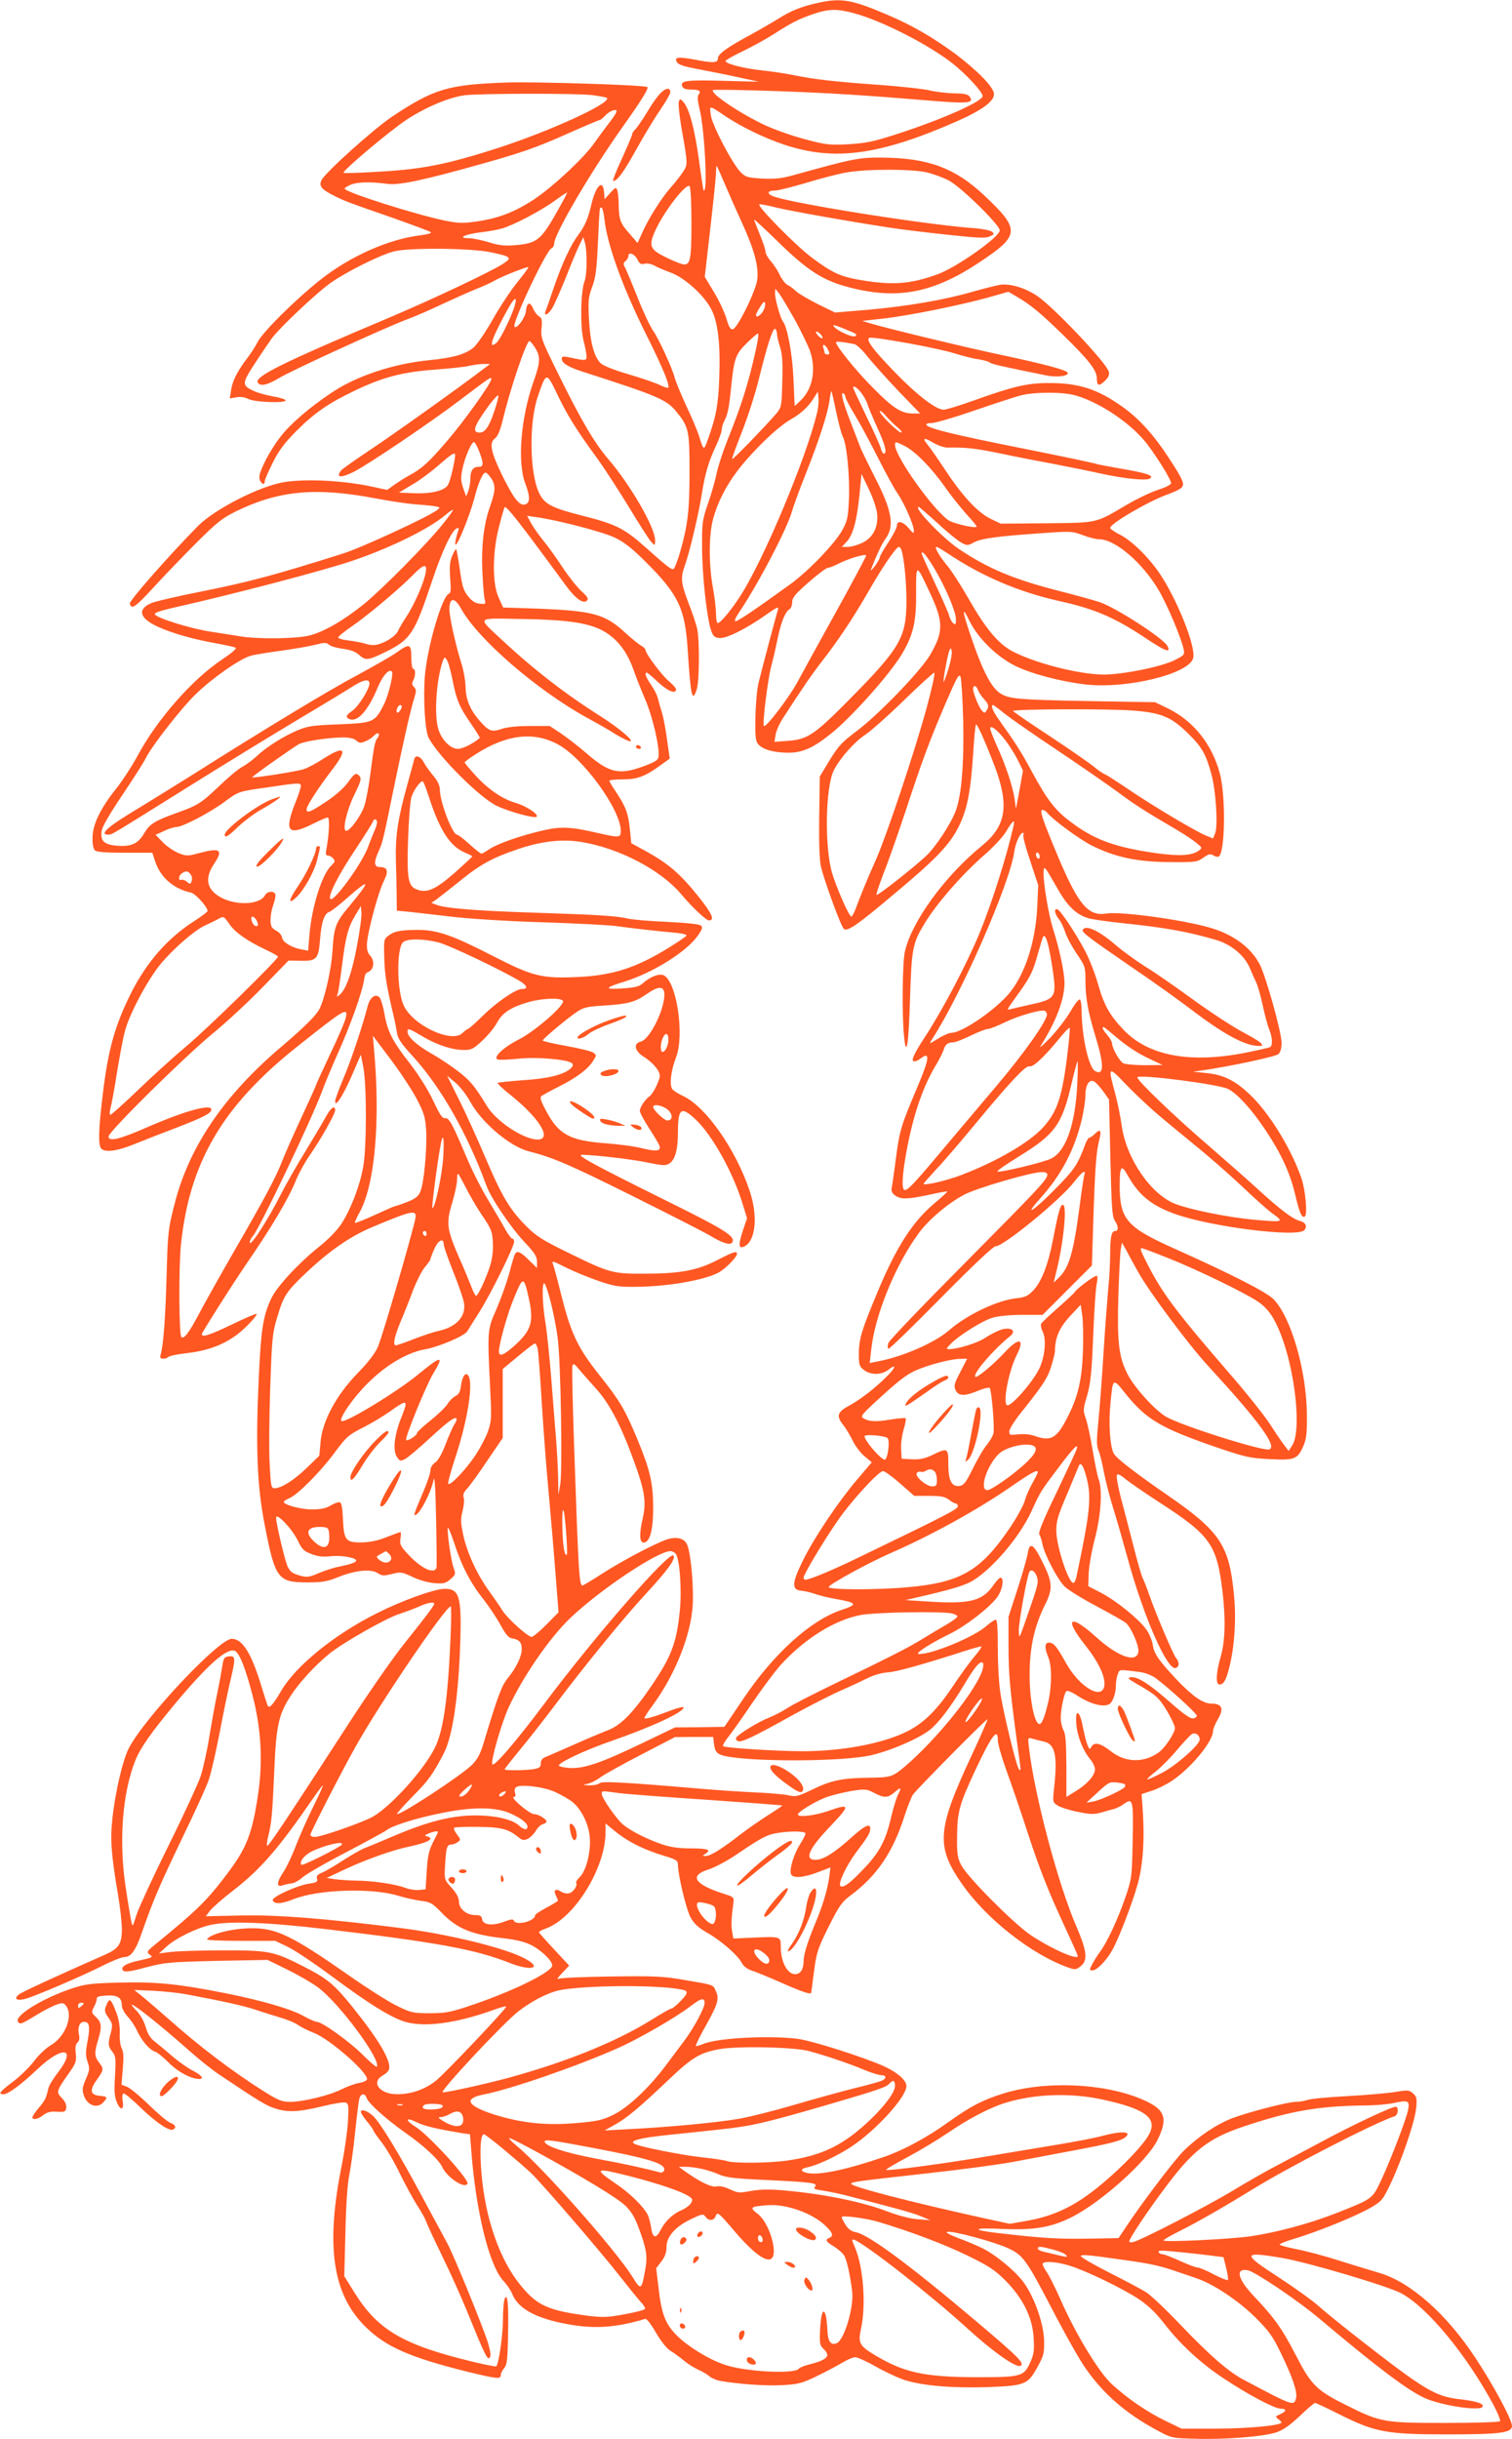 <?xml version="1.0" standalone="no"?>
<!DOCTYPE svg PUBLIC "-//W3C//DTD SVG 20010904//EN"
 "http://www.w3.org/TR/2001/REC-SVG-20010904/DTD/svg10.dtd">
<svg version="1.0" xmlns="http://www.w3.org/2000/svg"
 width="794pt" height="1280pt" viewBox="0 0 794 1280"
 preserveAspectRatio="xMidYMid meet">
<g transform="translate(0,1280) scale(0.1,-0.1)"
fill="#ff5722" stroke="none">
<path d="M4295 12785 c-89 -20 -141 -41 -209 -84 -34 -21 -108 -64 -166 -95
-109 -60 -150 -91 -150 -112 0 -24 -22 -26 -115 -8 -98 18 -117 15 -99 -14 8
-12 41 -22 105 -34 52 -10 146 -28 209 -42 l115 -25 -190 5 c-193 5 -224 1
-212 -30 4 -11 19 -16 45 -16 44 0 56 -8 41 -26 -8 -10 -6 -31 5 -77 26 -105
44 -448 21 -426 -2 2 -13 73 -24 156 -23 166 -50 268 -80 305 -18 21 -20 21
-26 6 -4 -10 2 -71 13 -135 35 -199 35 -196 6 -239 -15 -22 -42 -56 -61 -77
-47 -53 -116 -161 -148 -233 l-27 -59 -39 45 c-51 57 -59 77 -60 153 0 34 -4
70 -8 80 -6 16 -10 14 -36 -15 l-30 -33 -3 38 c-6 70 -44 32 -67 -68 -17 -73
-34 -112 -70 -160 -37 -49 -82 -145 -124 -266 -21 -63 -42 -122 -46 -131 -12
-31 14 -20 35 15 11 17 43 91 72 162 28 72 60 148 71 170 l20 40 9 -30 c12
-45 11 -166 -2 -200 -21 -52 -24 -241 -6 -311 9 -34 16 -72 16 -84 0 -24 -4
-24 -97 -4 -26 5 -33 3 -33 -9 0 -22 34 -43 105 -66 392 -126 444 -147 494
-208 68 -82 72 -100 72 -319 0 -207 -10 -284 -51 -426 -12 -40 -26 -77 -31
-82 -9 -10 -26 2 -154 116 -107 95 -152 118 -328 162 -161 41 -198 61 -226
119 -50 104 -54 371 -6 508 43 127 45 127 98 17 50 -107 104 -195 213 -343 40
-56 116 -173 169 -260 53 -88 105 -169 116 -180 19 -19 19 -19 19 11 0 65
-128 288 -245 424 -73 85 -143 204 -260 441 -92 186 -96 196 -91 247 4 43 1
54 -13 62 -10 5 -24 23 -31 40 -16 39 -34 34 -38 -12 -3 -34 -48 -96 -60 -83
-16 15 166 401 194 412 8 3 14 14 14 24 0 50 192 377 359 612 99 139 138 203
131 210 -11 11 -587 29 -740 24 -306 -11 -379 -32 -598 -177 -98 -65 -356
-297 -374 -336 -14 -30 0 -48 66 -81 56 -28 60 -30 316 -119 101 -36 188 -68
193 -73 4 -4 -18 -11 -50 -15 -171 -20 -374 -110 -533 -236 -134 -107 -301
-273 -328 -326 -11 -23 -37 -62 -57 -88 -50 -66 -76 -118 -82 -167 l-6 -40 34
6 c23 4 44 1 64 -9 33 -17 195 -23 195 -7 0 5 -31 15 -68 21 -37 7 -83 20
-101 29 -62 29 -61 39 7 143 33 51 74 110 89 132 38 52 218 223 299 284 79 59
268 154 344 173 80 20 400 17 503 -4 114 -24 119 -29 66 -63 -68 -43 -363
-182 -579 -274 -579 -244 -726 -317 -706 -348 13 -21 50 -13 111 24 68 41 565
268 670 307 39 14 122 50 185 80 63 29 145 66 182 81 37 14 82 35 100 46 35
20 169 73 173 68 2 -2 -25 -38 -59 -80 -34 -42 -93 -131 -131 -199 -41 -71
-83 -132 -102 -146 -44 -34 -107 -51 -227 -63 -188 -18 -385 -83 -515 -171
-117 -78 -218 -165 -268 -231 -58 -74 -115 -186 -111 -216 3 -27 28 -44 28
-19 0 8 19 52 42 98 31 63 61 103 122 165 96 96 170 148 309 214 145 70 252
98 419 110 76 6 158 14 181 20 23 5 57 10 76 10 l35 0 -40 -30 c-122 -93 -474
-344 -592 -422 -75 -50 -143 -98 -150 -106 -31 -39 -2 -42 66 -8 75 38 403
259 557 376 164 124 165 124 165 111 0 -22 -143 -222 -233 -326 -95 -111 -131
-144 -198 -180 -21 -11 -55 -33 -77 -48 l-39 -28 -69 15 c-152 34 -353 45
-472 26 -128 -21 -363 -141 -452 -230 -147 -149 -361 -391 -358 -407 7 -35 29
-20 124 84 54 59 155 164 224 233 109 109 136 130 210 167 224 109 418 127
730 68 74 -14 166 -28 205 -31 38 -3 86 -7 105 -10 33 -6 34 -6 15 -21 -47
-36 -396 -197 -494 -228 -361 -114 -493 -149 -748 -200 -122 -24 -237 -51
-256 -59 -78 -32 -66 -80 32 -125 78 -35 179 -64 305 -87 50 -9 97 -19 103
-23 8 -4 -19 -27 -68 -60 -158 -104 -346 -318 -448 -510 -29 -53 -79 -130
-112 -171 -82 -103 -123 -188 -123 -256 -1 -31 4 -58 12 -66 10 -9 52 -13 158
-13 l144 0 15 -46 c28 -84 97 -144 188 -163 24 -6 87 -75 87 -97 0 -4 -33 -29
-72 -54 -136 -87 -246 -212 -327 -371 -87 -172 -123 -301 -151 -534 -23 -190
-25 -271 -8 -288 21 -21 83 -13 174 24 49 20 147 58 218 85 143 55 186 77 186
96 0 32 -138 -6 -338 -93 -144 -63 -202 -77 -202 -48 0 25 394 414 550 543 69
56 186 165 260 241 l135 139 63 -1 c85 -2 95 9 103 115 7 90 23 134 49 142 10
3 53 37 96 75 119 105 122 91 11 -42 -75 -89 -83 -110 -91 -238 -6 -98 -41
-252 -69 -306 -18 -34 -83 -98 -197 -195 -302 -255 -488 -527 -564 -830 -33
-129 -35 -148 -41 -370 -6 -224 -17 -368 -31 -416 -5 -18 -2 -23 13 -23 10 0
23 4 29 10 5 5 48 14 95 19 138 16 237 61 323 150 28 28 47 53 44 56 -3 3 -61
-22 -129 -55 -119 -57 -159 -70 -159 -51 0 8 158 257 229 361 141 205 225 347
267 450 13 32 43 87 67 122 62 89 137 222 137 242 0 29 -24 12 -49 -35 -13
-24 -61 -105 -106 -179 -46 -74 -106 -180 -134 -235 -65 -127 -153 -264 -159
-247 -2 7 5 23 16 35 34 38 308 611 362 757 15 41 49 122 74 179 77 170 140
347 150 420 1 14 9 27 17 29 33 11 39 60 12 88 -12 12 -17 31 -16 59 2 59 58
270 88 330 27 54 21 75 -21 75 -30 0 -32 26 -5 84 20 44 24 60 77 321 48 233
90 421 108 477 13 42 13 49 0 63 -11 11 -12 19 -4 34 13 25 13 61 0 61 -6 0
-10 27 -10 60 0 72 -9 75 -77 26 -27 -19 -118 -71 -203 -117 -151 -80 -485
-282 -860 -519 -102 -64 -236 -147 -297 -184 -154 -92 -205 -136 -155 -136 21
0 11 -5 429 256 186 116 444 274 573 351 129 77 257 154 284 172 56 35 86 40
86 14 0 -29 -57 -120 -90 -143 -34 -24 -37 -35 -14 -44 43 -16 97 45 148 167
26 62 58 98 74 83 10 -11 -18 -127 -43 -175 -46 -91 -55 -95 -233 -102 -137
-5 -165 -9 -218 -31 -74 -31 -161 -85 -217 -137 -23 -21 -57 -46 -76 -56 -18
-9 -72 -54 -120 -100 -93 -89 -113 -102 -223 -141 -115 -41 -143 -59 -171
-107 -32 -55 -68 -71 -144 -65 -67 6 -87 25 -79 78 3 22 45 94 110 190 57 85
112 171 121 190 31 64 187 264 264 338 86 84 234 187 289 201 20 6 91 17 157
26 66 9 146 23 179 31 51 13 60 13 75 0 9 -8 42 -17 73 -21 40 -5 65 -15 83
-31 34 -31 47 -30 130 10 142 69 160 96 254 377 51 154 105 269 131 277 9 3
11 -1 6 -14 -4 -11 -10 -32 -13 -49 -17 -91 69 107 102 235 19 72 41 120 55
120 6 0 19 -15 31 -32 23 -38 21 -64 -9 -150 -31 -87 -45 -203 -39 -335 3 -65
8 -131 12 -146 7 -27 6 -28 -25 -25 -24 2 -41 13 -62 39 -24 30 -31 52 -43
139 -8 57 -17 105 -19 108 -3 2 -12 -13 -21 -34 -13 -30 -15 -56 -11 -117 5
-61 4 -79 -7 -83 -36 -13 -114 -283 -126 -433 -9 -117 1 -287 20 -323 51 -97
269 -315 358 -357 68 -32 198 -67 209 -57 12 12 -52 55 -108 72 -73 21 -148
73 -215 147 -30 33 -55 63 -55 66 0 3 26 23 58 43 162 104 305 121 433 51 132
-71 329 -343 329 -453 0 -37 -8 -37 -122 -11 -143 33 -193 35 -291 12 -120
-28 -235 -69 -277 -97 -19 -13 -38 -24 -42 -24 -4 0 -33 23 -63 50 -30 28 -60
50 -65 50 -24 0 -90 172 -90 236 0 22 -11 45 -36 75 -19 23 -42 55 -50 71 -15
29 -42 38 -48 16 -2 -7 -19 -71 -39 -143 -49 -178 -61 -261 -58 -390 2 -60 4
-145 4 -187 l1 -77 65 -6 c36 -4 134 -15 218 -25 89 -11 290 -24 485 -30 183
-6 360 -15 393 -21 56 -8 193 -24 313 -35 29 -3 50 -9 47 -14 -3 -5 -46 -34
-94 -64 -170 -105 -295 -145 -476 -153 -189 -9 -237 3 -442 108 -216 111 -296
139 -396 139 -92 0 -126 -6 -157 -30 -24 -18 -25 -23 -22 -117 2 -87 12 -149
51 -313 6 -25 13 -62 16 -82 4 -28 24 -57 80 -118 149 -162 289 -408 389 -681
24 -67 128 -220 202 -299 52 -55 64 -74 64 -101 l0 -33 -43 42 c-43 43 -61 50
-72 32 -4 -6 -18 -52 -31 -103 -14 -50 -44 -134 -67 -187 -48 -108 -48 -111
-33 -415 8 -158 7 -174 -12 -228 -11 -31 -41 -87 -66 -125 -48 -72 -131 -160
-142 -149 -4 3 14 68 39 144 63 191 93 382 67 423 -14 23 -33 -1 -39 -52 -4
-31 -12 -46 -29 -54 -13 -7 -32 -25 -42 -42 -10 -16 -50 -55 -89 -86 -39 -31
-71 -61 -71 -66 0 -13 -49 -44 -57 -37 -9 9 104 285 142 349 60 97 43 96 -78
-4 -110 -91 -388 -260 -404 -245 -13 14 60 120 137 197 96 96 207 162 301 179
74 13 208 70 223 95 7 12 37 59 66 105 59 94 180 339 180 365 0 9 -4 16 -10
16 -5 0 -21 21 -36 48 -14 26 -55 95 -90 154 -36 59 -87 160 -114 225 -74 175
-92 209 -113 205 -14 -2 -28 19 -62 92 -28 58 -74 132 -120 192 -94 119 -121
173 -136 264 -7 40 -19 78 -26 86 -22 22 -51 0 -63 -49 -28 -107 -86 -281
-126 -375 -24 -57 -44 -111 -44 -120 0 -36 38 22 86 130 l49 113 13 -65 c18
-93 18 -424 -1 -525 -18 -101 -66 -223 -114 -297 -23 -35 -70 -83 -119 -122
-109 -87 -222 -210 -250 -271 -43 -93 -53 -159 -65 -412 -17 -362 -9 -570 30
-770 56 -289 69 -307 226 -307 75 0 102 4 159 27 91 37 174 45 209 22 23 -15
32 -15 75 -5 46 12 52 11 108 -15 35 -17 82 -30 115 -33 48 -4 59 -1 85 21 27
24 28 27 16 59 -12 35 -32 162 -31 208 0 14 16 -22 35 -80 40 -122 87 -211
156 -297 27 -35 66 -93 86 -130 29 -52 43 -69 62 -71 37 -6 50 -21 50 -56 0
-38 -29 -98 -73 -152 -33 -40 -54 -97 -128 -343 -17 -56 -32 -84 -60 -112 -55
-55 -366 -259 -394 -259 -5 0 32 42 82 93 83 83 107 117 164 227 46 88 77 299
86 580 8 245 -5 285 -86 282 -55 -2 -226 -64 -350 -127 -225 -112 -428 -277
-505 -409 -40 -69 -61 -92 -69 -79 -3 4 -19 55 -37 113 -51 167 -98 240 -153
240 -67 0 -454 -410 -540 -573 -32 -61 -72 -231 -87 -373 -12 -109 -5 -192 30
-399 11 -64 20 -145 20 -180 0 -76 -17 -101 -87 -132 -285 -126 -441 -198
-456 -211 -26 -23 -7 -33 38 -21 53 15 294 118 405 174 49 25 101 45 114 45
34 0 59 35 91 128 60 172 93 248 210 492 68 140 133 282 143 315 11 33 37 146
57 250 20 105 45 226 56 270 27 113 26 127 -8 123 -25 -3 -29 -8 -36 -53 -4
-27 -16 -93 -27 -145 -11 -52 -29 -153 -41 -225 -11 -71 -32 -164 -45 -205
-14 -41 -90 -206 -169 -365 -79 -160 -154 -322 -167 -360 -22 -70 -22 -70 -29
-35 -4 19 -18 101 -30 183 -35 238 -16 487 51 657 26 66 83 147 210 300 172
205 271 293 313 277 24 -9 58 -96 94 -237 45 -173 54 -346 28 -518 -30 -203
-60 -280 -159 -411 -107 -143 -158 -193 -381 -375 -44 -36 -46 -40 -30 -52 21
-15 20 -16 -62 -34 -64 -14 -93 -34 -76 -51 9 -9 36 -6 120 17 102 26 123 28
373 34 l265 5 106 -52 c59 -29 131 -71 160 -93 113 -84 336 -387 307 -416 -3
-2 -36 26 -74 64 -68 68 -213 172 -240 172 -8 0 -38 13 -67 29 -66 38 -219 82
-412 121 -247 49 -366 61 -558 56 -152 -4 -181 -8 -252 -32 -151 -50 -300
-142 -281 -173 11 -16 16 -15 96 34 41 25 90 50 109 56 30 10 36 9 48 -7 39
-53 -4 -163 -82 -208 -25 -15 -63 -51 -85 -81 -22 -29 -71 -78 -109 -107 -74
-56 -83 -68 -52 -68 24 0 95 53 176 130 133 127 211 116 110 -15 -25 -32 -48
-70 -51 -84 -12 -53 -16 -61 -50 -102 -19 -22 -34 -45 -34 -50 0 -16 31 -10
58 12 20 15 38 20 72 17 40 -2 45 0 48 21 2 15 -6 33 -23 51 -31 32 -30 35 38
132 36 51 39 61 35 102 -4 32 -1 49 9 57 9 8 12 22 8 40 -9 39 3 69 26 69 29
0 33 -24 19 -101 -11 -57 -11 -76 0 -109 12 -35 11 -44 -9 -90 -19 -44 -20
-56 -11 -86 18 -53 71 -72 103 -36 24 26 22 30 -20 34 -50 4 -54 30 -13 86 35
49 36 56 10 89 -24 31 -25 52 -5 117 21 69 19 93 -11 121 -24 23 -25 25 -10
54 9 17 15 36 14 43 -2 9 14 14 52 16 59 3 80 -11 80 -54 0 -13 14 -38 30 -56
17 -18 39 -51 49 -73 23 -52 66 -102 94 -111 12 -3 45 -30 74 -59 47 -48 117
-85 160 -85 27 0 11 21 -35 44 -26 13 -75 48 -109 77 -34 30 -76 64 -92 77
-21 15 -36 40 -46 75 -8 29 -29 66 -47 84 -95 98 83 -37 282 -214 51 -45 122
-101 159 -125 203 -136 240 -158 284 -172 67 -22 122 -20 247 10 60 15 116 24
126 20 15 -6 16 -18 11 -105 -4 -54 -18 -151 -31 -217 -87 -429 -51 -682 123
-854 106 -105 233 -161 535 -236 160 -39 176 -40 176 -17 0 9 8 25 18 36 14
16 18 44 20 174 4 160 -3 227 -18 188 -5 -11 -9 -63 -9 -115 -1 -83 -22 -224
-35 -238 -3 -2 -56 8 -118 23 -371 89 -504 167 -627 365 l-53 85 6 230 c3 145
11 258 21 305 8 41 22 140 30 220 8 80 18 157 21 172 6 32 30 37 39 9 8 -27
103 -112 198 -179 104 -73 181 -144 201 -187 26 -53 115 -112 131 -85 12 20
-204 257 -274 300 -56 35 -51 52 7 23 41 -20 99 -34 243 -58 l37 -5 7 -88 c25
-323 95 -603 169 -682 18 -19 39 -50 46 -68 28 -71 110 -120 252 -151 162 -35
279 -30 446 20 8 2 30 -26 56 -71 26 -45 56 -83 75 -95 18 -11 51 -35 74 -54
23 -19 58 -40 77 -48 19 -8 44 -23 55 -33 11 -10 36 -20 55 -24 97 -17 235
-27 323 -23 90 5 106 9 185 47 48 23 108 55 135 71 26 16 57 29 68 29 12 0 60
-22 108 -49 47 -27 114 -58 149 -70 96 -31 254 -44 441 -38 196 8 208 13 260
107 32 58 35 72 34 135 -1 85 -47 220 -102 300 -41 61 -153 154 -226 189 -27
13 -84 37 -125 52 -51 20 -68 30 -53 32 32 5 249 -54 319 -87 75 -35 95 -62
217 -296 48 -93 116 -217 150 -274 99 -167 234 -291 427 -392 62 -33 70 -34
190 -37 158 -5 360 12 424 34 34 12 72 38 121 85 40 38 76 69 81 69 5 0 62
-27 126 -59 189 -95 248 -106 568 -106 282 0 340 8 340 45 0 32 -96 211 -191
355 -151 230 -340 398 -504 447 -38 11 -133 40 -210 64 -77 25 -179 52 -227
61 -49 10 -88 20 -88 24 0 5 39 20 88 34 111 35 261 94 361 144 58 30 84 49
99 75 63 106 161 377 169 465 5 48 2 59 -16 75 -20 18 -27 19 -94 8 -40 -7
-153 -16 -253 -22 -100 -5 -193 -14 -208 -20 -15 -5 -42 -10 -61 -10 -41 0
-243 -52 -332 -85 -84 -32 -182 -98 -257 -172 -51 -51 -225 -280 -312 -413
l-30 -45 -164 -3 c-156 -2 -232 2 -465 29 -151 17 -139 30 21 22 165 -7 254 8
362 62 156 79 395 293 450 404 58 117 41 162 -80 214 -201 86 -513 99 -732 30
-108 -34 -171 -67 -291 -153 -107 -77 -232 -144 -330 -178 -199 -68 -337 -97
-402 -86 -40 8 -43 22 -5 30 55 11 156 59 230 107 130 85 292 262 292 320 0
30 -47 71 -114 102 -102 47 -372 133 -452 145 -143 20 -422 6 -498 -25 -21 -9
-40 -14 -42 -12 -3 2 22 53 56 113 62 112 68 135 48 178 -13 31 -11 30 -166
56 -107 19 -154 21 -380 18 -141 -2 -266 -7 -277 -12 -13 -6 -7 5 17 30 l37
39 -79 85 c-44 47 -79 87 -80 90 0 4 16 12 35 19 152 54 315 318 315 507 l0
45 55 -45 c63 -51 149 -94 253 -125 63 -19 72 -25 72 -45 0 -54 43 -234 66
-277 19 -34 40 -54 87 -81 74 -42 162 -119 182 -158 9 -18 29 -33 52 -41 21
-6 93 -36 159 -65 106 -47 154 -63 154 -51 0 2 7 53 15 113 13 100 20 119 77
234 56 111 69 130 117 165 135 101 219 223 280 412 16 51 37 103 45 115 21 30
387 400 392 396 2 -2 -37 -89 -85 -193 -180 -386 -187 -473 -51 -669 128 -185
367 -373 562 -442 33 -11 39 -11 62 7 40 31 35 79 -23 213 -96 224 -217 680
-247 930 -7 59 -7 59 17 52 13 -4 40 -11 59 -15 61 -11 75 -75 55 -247 -7 -70
-7 -72 18 -88 14 -10 61 -25 106 -34 68 -14 87 -14 123 -4 24 7 54 16 68 19
14 4 37 15 53 27 46 34 50 18 45 -196 -4 -191 -4 -194 -40 -300 -39 -112 -95
-233 -133 -283 -12 -16 -30 -45 -39 -62 -16 -31 -16 -33 2 -33 21 0 69 48 100
101 34 57 109 252 138 357 27 101 36 235 24 397 l-5 70 52 17 c29 9 76 32 106
52 101 67 217 207 217 262 0 10 11 37 25 61 34 56 23 83 -34 83 -44 0 -99 39
-182 126 -93 99 -118 135 -125 180 -3 24 -19 62 -35 84 -40 55 -155 148 -236
191 l-68 35 2 65 c1 35 15 117 32 182 33 125 41 258 21 313 -6 15 -20 82 -31
148 -11 67 -27 142 -36 169 -16 45 -16 50 6 124 18 64 24 116 32 317 5 133 14
256 19 273 4 18 5 35 0 38 -8 5 -102 -64 -115 -84 -3 -6 -43 -43 -88 -83 -45
-39 -85 -77 -89 -84 -4 -6 -1 -26 8 -43 19 -39 12 -123 -15 -186 -31 -71 -153
-211 -173 -199 -23 14 10 182 52 265 44 86 11 93 -63 13 -59 -64 -147 -137
-155 -129 -15 15 93 141 182 213 38 30 2 52 -53 32 -20 -7 -55 -26 -78 -41
-38 -26 -141 -58 -187 -59 -18 0 -18 2 5 26 40 43 167 123 221 139 32 9 92 15
157 15 l106 0 130 130 129 129 7 223 c9 283 16 377 31 433 14 53 7 64 -21 36
-12 -12 -25 -21 -30 -21 -5 0 -14 -15 -21 -32 -40 -110 -58 -136 -161 -240
-112 -114 -167 -148 -79 -50 115 128 181 254 221 417 10 44 19 101 19 126 0
56 21 89 47 73 10 -6 31 -30 48 -53 l29 -41 7 -305 c6 -256 9 -309 23 -330 20
-30 21 -55 2 -55 -19 0 -26 -32 -26 -121 0 -41 -4 -122 -10 -180 -5 -57 -17
-210 -25 -340 -8 -129 -20 -290 -27 -357 -10 -101 -10 -129 1 -155 8 -18 20
-68 28 -112 8 -43 30 -129 49 -190 19 -60 52 -177 75 -260 84 -308 210 -596
254 -578 19 7 19 32 1 52 -15 18 -105 229 -141 332 -12 36 -28 75 -34 87 -6
11 -29 90 -50 174 -22 84 -51 198 -66 253 -14 55 -23 105 -20 113 3 10 17 4
47 -21 24 -19 104 -74 178 -122 267 -173 300 -220 330 -468 17 -142 14 -262
-10 -342 -24 -82 -27 -145 -6 -145 21 0 34 21 50 84 29 110 39 257 26 388 -25
260 -72 331 -352 524 -167 115 -266 192 -279 216 -20 37 -28 158 -18 258 14
143 11 142 84 51 106 -131 185 -177 476 -277 150 -51 174 -56 275 -61 131 -7
147 -1 177 65 17 39 21 67 20 162 0 233 -83 519 -176 613 -39 38 -219 130
-525 267 -247 111 -282 152 -282 332 0 95 9 109 38 57 59 -108 125 -163 248
-208 189 -69 650 -127 684 -86 17 21 6 41 -27 49 -35 9 -102 60 -218 166 -49
45 -164 146 -255 225 -182 156 -386 352 -377 362 17 16 429 -37 477 -62 49
-25 124 -108 196 -216 81 -121 129 -225 155 -336 24 -100 35 -126 51 -117 15
9 4 137 -17 199 -51 150 -164 336 -263 433 -83 81 -145 112 -237 121 l-70 7
50 7 c155 23 382 72 398 85 11 10 17 30 17 60 0 54 -81 345 -114 410 -46 90
-141 160 -266 195 -149 42 -465 85 -541 73 -94 -15 -145 45 -250 292 -84 200
-102 252 -85 252 8 0 20 -8 27 -17 31 -37 166 -136 232 -170 122 -61 239 -86
407 -87 138 -1 147 0 179 23 28 20 37 22 53 12 10 -6 23 -9 28 -6 34 21 38
320 5 440 -42 152 -138 271 -269 336 l-70 34 -350 6 c-365 7 -413 11 -459 38
-50 29 -97 118 -163 315 -42 124 -43 151 -2 66 44 -89 142 -186 239 -234 88
-43 237 -82 371 -98 217 -24 544 56 564 139 15 59 -84 307 -177 445 -59 86
-145 170 -207 202 -29 14 -52 31 -52 36 0 22 202 140 300 175 25 9 55 22 67
30 29 20 22 38 -63 168 -76 116 -154 202 -239 262 -130 93 -229 125 -386 125
-113 0 -186 -17 -388 -89 -78 -28 -152 -51 -165 -51 -41 0 -140 76 -261 201
-113 118 -146 162 -131 176 10 10 360 -53 447 -81 43 -13 99 -28 125 -31 27
-4 55 -12 61 -17 11 -9 66 -21 297 -68 56 -11 119 -4 113 14 -4 14 -122 45
-342 92 -174 36 -616 143 -694 167 l-43 13 108 12 c129 14 406 70 554 111
l105 30 45 -26 c70 -41 117 -79 234 -192 145 -141 186 -194 186 -237 0 -40 12
-43 45 -10 16 16 22 31 18 45 -12 47 -292 342 -379 400 -64 42 -143 65 -195
56 -22 -4 -86 -20 -142 -36 -148 -43 -337 -75 -542 -94 l-180 -15 -90 44 c-49
25 -101 55 -115 68 -13 13 -33 28 -45 33 -11 6 -28 28 -39 50 -10 22 -31 55
-47 73 -16 18 -29 41 -29 51 0 10 -13 51 -30 91 -16 40 -30 75 -30 78 0 3 53
-46 118 -109 164 -161 245 -213 390 -249 248 -63 434 -26 670 130 221 146 223
174 27 358 -151 141 -292 193 -530 195 -125 1 -151 -4 -475 -94 -58 -16 -94
-19 -159 -16 -76 5 -86 8 -111 33 -45 46 -149 245 -157 299 -7 54 -12 55 77
-5 82 -55 203 -114 308 -149 263 -88 500 -56 906 122 132 58 196 105 196 143
0 35 -83 120 -200 209 -121 89 -227 151 -361 208 -187 80 -242 89 -364 62z
m192 -55 c149 -41 395 -167 519 -266 71 -57 154 -147 154 -168 0 -28 -206
-120 -445 -198 -130 -42 -165 -49 -260 -55 -102 -5 -118 -3 -230 27 -66 17
-161 51 -212 75 -129 61 -285 166 -269 182 3 4 154 1 334 -5 300 -11 440 -20
855 -54 156 -12 185 -7 157 27 -9 11 -32 15 -79 15 -36 1 -93 7 -126 15 -33 8
-157 22 -275 30 -234 17 -337 29 -444 51 -39 8 -111 19 -160 24 -97 10 -196
35 -196 50 0 4 39 27 88 50 48 23 121 63 162 89 97 62 131 80 210 107 81 28
126 29 217 4z m-1379 -429 c40 -5 76 -12 79 -15 26 -26 -302 -176 -582 -266
-257 -82 -383 -107 -599 -120 -108 -7 -199 -10 -202 -7 -9 8 238 217 330 278
100 66 223 118 306 129 78 10 580 11 668 1z m90 -147 c-23 -30 -59 -79 -79
-107 -52 -75 -213 -225 -311 -291 -103 -68 -188 -101 -303 -118 -76 -11 -97
-10 -172 5 -157 33 -523 149 -523 167 0 4 15 14 33 21 33 14 103 16 192 4 62
-8 190 19 516 111 182 51 268 81 410 144 99 44 183 80 188 80 4 0 16 10 27 21
22 25 58 40 62 27 2 -5 -16 -34 -40 -64z m610 -324 c22 -52 63 -144 91 -205
62 -136 85 -222 78 -290 -7 -61 -104 -258 -129 -263 -12 -2 -20 11 -33 55 -9
32 -38 94 -65 139 l-49 81 29 254 c16 140 30 272 30 293 0 22 2 37 4 35 2 -2
22 -47 44 -99z m1061 65 c35 -9 87 -28 115 -43 63 -34 266 -232 266 -261 0
-34 -223 -192 -323 -229 -145 -54 -244 -61 -423 -29 -96 18 -136 37 -242 116
-86 65 -291 273 -274 279 5 1 45 -6 88 -17 73 -18 387 -74 599 -106 50 -8 181
-24 293 -36 166 -18 207 -20 229 -10 26 12 26 14 10 26 -9 7 -59 16 -110 19
-264 21 -966 133 -1042 168 -30 14 -23 28 15 28 15 0 88 18 162 40 73 22 167
47 208 54 105 20 348 20 429 1z m-1238 -263 c0 -202 -6 -228 -49 -218 -15 4
-56 21 -92 39 -76 38 -84 58 -51 132 44 101 164 256 182 238 6 -6 10 -84 10
-191z m-687 91 c-102 -185 -119 -200 -243 -210 -51 -4 -82 -1 -135 16 -37 11
-84 21 -104 21 -64 0 -20 21 64 31 44 5 95 15 114 21 61 19 191 87 264 138 38
28 72 50 74 50 2 0 -13 -30 -34 -67z m230 -74 c16 -139 98 -364 229 -624 80
-161 116 -249 106 -260 -3 -2 -23 4 -45 15 -21 10 -95 36 -164 56 -75 22 -133
45 -146 58 -35 34 -55 112 -61 231 -5 97 -3 117 17 170 18 48 24 94 30 235 10
202 8 180 19 180 4 0 12 -27 15 -61z m174 -212 c11 -22 18 -26 37 -21 14 3 36
-1 52 -10 15 -9 54 -25 86 -37 71 -26 170 -114 210 -188 37 -66 51 -186 44
-366 -5 -140 -17 -202 -59 -319 -23 -63 -22 -64 -48 19 -7 22 -36 92 -66 155
-29 63 -56 129 -60 145 -12 49 -83 205 -114 249 -16 23 -52 99 -80 170 -28 71
-58 142 -65 157 -13 23 -13 29 0 39 8 7 15 19 15 27 0 24 34 10 48 -20z m826
-315 c35 -64 71 -139 80 -165 33 -98 13 -200 -51 -260 l-30 -28 -6 138 c-5
131 -32 277 -56 307 -13 16 -41 116 -41 145 l1 26 19 -23 c10 -13 48 -76 84
-140z m-1479 50 c-27 -71 -71 -157 -89 -172 -45 -37 -23 27 62 180 39 71 54
66 27 -8z m1311 -7 c-16 -24 -36 -34 -36 -17 0 4 10 23 22 42 17 28 23 31 26
17 2 -10 -4 -29 -12 -42z m482 -114 c11 -6 11 -10 3 -15 -13 -9 -93 27 -112
50 -9 11 1 10 41 -6 30 -12 61 -25 68 -29z m-408 -2 c0 -11 7 -42 16 -69 12
-38 15 -80 12 -183 -3 -130 -4 -134 -32 -168 -52 -61 -227 -242 -231 -238 -2
3 21 66 50 140 30 75 71 201 90 280 45 181 74 271 86 263 5 -3 9 -14 9 -25z
m230 -4 c20 -24 6 -28 -15 -5 -10 11 -13 20 -8 20 6 0 16 -7 23 -15z m-340
-77 c-39 -177 -74 -289 -150 -478 -23 -58 -49 -136 -57 -175 -8 -38 -28 -110
-46 -160 -29 -85 -31 -98 -30 -230 0 -144 25 -368 47 -433 11 -31 18 -38 45
-40 36 -4 143 50 250 126 46 33 62 40 57 26 -13 -44 -90 -334 -103 -389 -8
-33 -15 -115 -16 -181 -2 -104 1 -125 16 -141 24 -27 82 -43 158 -43 77 0 135
28 234 109 111 93 299 305 361 408 60 101 76 169 75 323 -1 154 0 155 70 4 75
-158 75 -209 2 -333 -50 -84 -272 -314 -385 -398 -76 -57 -95 -77 -141 -152
l-52 -86 -3 -205 c-2 -127 1 -227 8 -263 12 -60 104 -315 121 -331 17 -18 72
20 265 183 223 186 292 259 340 356 43 88 61 179 74 374 5 85 12 157 15 159 6
6 46 -83 98 -218 78 -206 61 -314 -65 -417 -199 -162 -374 -404 -407 -561 -12
-58 -15 -326 -4 -435 12 -129 25 -51 32 195 8 259 14 289 74 388 61 103 201
264 317 364 49 43 98 95 115 125 32 54 46 65 38 29 -38 -167 -115 -410 -180
-567 -66 -160 -194 -403 -288 -546 -58 -89 -74 -125 -53 -125 7 0 22 7 32 15
52 40 48 2 -20 -158 -82 -193 -91 -223 -109 -364 -9 -70 -19 -140 -22 -154 -4
-20 1 -30 18 -43 31 -21 65 -20 178 4 52 12 95 19 96 18 2 -2 -28 -29 -66 -61
-116 -97 -201 -229 -299 -463 -85 -203 -100 -251 -100 -330 0 -56 3 -65 26
-83 35 -28 93 -27 128 0 45 35 41 13 -6 -33 -60 -61 -139 -122 -198 -154 -63
-34 -70 -54 -32 -102 16 -20 39 -59 51 -85 13 -26 40 -62 61 -79 l38 -32 -80
-94 c-99 -117 -227 -308 -284 -426 -57 -116 -57 -150 -4 -154 14 -1 45 -8 68
-16 23 -8 70 -20 105 -26 120 -21 124 -29 35 -59 -162 -54 -356 -230 -514
-465 l-100 -148 -129 -2 -130 -1 -171 -82 c-218 -105 -307 -135 -382 -131 -31
2 -57 8 -57 13 0 16 134 79 268 126 222 77 387 154 387 179 0 5 -30 -2 -67
-16 -83 -32 -134 -47 -139 -41 -2 2 18 34 45 70 117 159 201 371 209 528 5
104 -11 272 -30 314 -13 29 -45 40 -90 31 -46 -9 -235 -107 -351 -181 -55 -36
-104 -65 -108 -65 -17 0 -21 56 -44 727 -8 227 -12 419 -9 427 5 12 12 8 32
-17 15 -18 55 -63 90 -102 71 -78 132 -192 200 -380 58 -158 67 -216 47 -304
-19 -81 -17 -126 5 -126 32 0 50 64 50 181 0 130 -15 197 -84 364 -63 151 -90
198 -196 331 -114 143 -150 217 -199 409 -21 85 -42 163 -46 173 -10 23 -5 22
72 -17 38 -19 111 -49 163 -67 81 -28 109 -33 190 -32 166 0 361 33 440 73 37
19 100 82 100 100 0 17 -18 11 -98 -30 -107 -56 -195 -73 -377 -74 -179 -1
-191 2 -415 112 -131 64 -164 85 -215 136 -88 88 -130 159 -216 361 -42 99
-104 236 -139 305 l-62 125 43 -36 c24 -20 59 -65 78 -100 60 -110 207 -234
305 -260 132 -34 211 -68 539 -231 199 -99 387 -195 417 -213 64 -39 105 -51
115 -35 19 31 -32 64 -358 225 -365 181 -463 234 -432 235 60 0 261 -23 343
-40 86 -18 98 -18 118 -5 29 19 44 72 44 160 0 129 16 142 91 72 86 -79 195
-273 246 -436 l26 -84 -23 -68 c-24 -73 -21 -96 11 -79 58 32 70 160 25 293
-73 216 -229 439 -348 495 -24 11 -50 27 -57 36 -17 20 -8 98 19 167 46 116 3
400 -65 431 -24 11 -72 -8 -112 -44 -16 -15 -41 -21 -105 -25 -98 -6 -95 3 12
36 148 46 323 155 383 239 24 33 28 45 19 54 -8 8 -70 15 -174 20 -89 4 -182
11 -207 17 -70 15 -148 20 -481 31 -314 10 -482 23 -528 42 l-27 10 24 16 c14
10 68 52 120 94 114 93 175 126 314 173 125 42 231 53 333 36 197 -33 412
-146 518 -270 63 -75 134 -141 149 -141 32 0 16 36 -55 125 -99 123 -160 175
-285 243 l-68 37 -8 79 c-8 79 -22 115 -76 196 -17 25 -31 48 -31 53 0 4 32 7
70 7 77 0 118 15 201 76 l46 33 -14 98 c-7 54 -19 118 -27 143 -8 25 -17 58
-21 74 -3 16 -19 48 -36 72 -28 41 -36 64 -22 64 3 0 30 -22 59 -50 50 -47 94
-65 94 -37 0 6 -16 24 -35 40 -36 28 -125 147 -125 165 0 6 -10 17 -22 23 -13
7 -50 37 -83 67 -108 100 -168 116 -461 128 l-182 6 -23 51 c-34 72 -34 232 0
367 13 52 27 101 31 108 6 13 86 -89 320 -409 52 -71 93 -100 112 -81 10 10 4
20 -29 50 -22 20 -66 75 -97 122 -31 47 -75 109 -98 137 -24 29 -54 71 -67 94
l-23 42 48 -7 c107 -14 349 -77 412 -107 50 -24 91 -56 163 -128 171 -170 206
-244 220 -456 16 -251 24 -286 48 -212 14 42 15 258 2 318 -6 25 -26 86 -46
136 -39 103 -42 131 -19 194 26 73 72 268 89 374 18 113 36 173 77 260 15 33
28 69 28 80 0 11 6 32 14 47 18 35 24 63 36 182 15 145 23 168 82 226 28 27
54 50 58 50 5 0 0 -37 -10 -82z m-1160 7 c29 -47 28 -75 -8 -177 -67 -188 -86
-423 -44 -534 28 -73 26 -108 -5 -112 -28 -4 -59 38 -118 158 -58 120 -67 166
-36 189 15 11 27 41 41 96 37 158 124 415 140 415 5 0 18 -16 30 -35z m1677
19 c11 -2 43 -32 70 -67 28 -34 100 -115 162 -180 l113 -117 -36 0 c-63 0
-105 27 -210 133 -89 89 -196 221 -196 241 0 6 38 2 97 -10z m-139 -29 c10
-21 9 -25 -3 -25 -8 0 -15 4 -15 9 0 5 -3 16 -6 25 -10 26 12 18 24 -9z m175
-227 c14 -18 28 -44 32 -58 4 -14 27 -69 51 -122 43 -94 54 -138 35 -138 -5 0
-12 12 -15 26 -4 15 -38 92 -77 171 -38 79 -69 146 -69 148 0 15 22 1 43 -27z
m-132 -99 c12 -57 27 -116 35 -131 21 -40 37 -207 32 -327 -4 -94 -8 -113 -33
-160 -39 -72 -175 -213 -271 -284 -174 -126 -278 -197 -291 -197 -8 0 -2 16
16 43 103 152 257 447 281 537 7 24 38 110 70 190 70 176 117 319 126 389 4
28 8 50 10 48 2 -2 13 -50 25 -108z m-101 -8 c-58 -240 -281 -771 -402 -958
-49 -76 -105 -143 -119 -143 -5 0 -9 21 -9 48 0 26 -7 88 -16 137 -22 118 -22
272 -1 355 28 108 88 216 175 315 88 100 179 183 238 216 51 29 90 66 117 109
l22 35 3 -34 c2 -19 -1 -55 -8 -80z m150 85 c0 -7 23 -51 51 -97 28 -46 82
-147 121 -224 39 -77 84 -160 101 -184 36 -52 86 -167 86 -196 0 -17 -4 -15
-27 13 -30 36 -62 43 -62 13 0 -10 -20 -49 -45 -87 -25 -37 -45 -73 -45 -79 0
-6 -12 -27 -26 -46 -15 -19 -24 -27 -21 -19 28 72 58 137 76 161 50 67 36 149
-56 327 -35 69 -71 142 -78 162 -7 19 -29 76 -48 125 -41 105 -55 161 -38 151
6 -4 11 -13 11 -20z m1211 8 c132 -39 295 -151 375 -257 58 -77 124 -186 124
-203 0 -7 -30 -22 -67 -34 -38 -12 -113 -48 -168 -80 -164 -97 -148 -93 -420
-96 l-240 -2 -54 26 c-67 33 -147 119 -237 255 -37 56 -78 115 -91 131 -32 39
-23 43 29 12 24 -14 57 -25 73 -25 96 2 144 -3 275 -30 80 -17 208 -42 285
-56 77 -15 187 -37 245 -50 124 -27 239 -39 259 -26 23 15 -15 28 -149 51 -68
12 -127 23 -131 25 -4 3 -175 39 -380 80 -372 74 -502 106 -514 125 -4 6 8 10
27 10 19 0 119 29 223 65 105 36 215 72 245 80 77 19 224 19 291 -1z m-3056
-84 c-27 -80 -48 -110 -76 -110 -43 0 -31 34 52 147 24 31 44 53 46 47 2 -5
-8 -43 -22 -84z m2115 -80 c19 -16 30 -29 23 -30 -16 0 -113 95 -113 111 0 7
12 -1 28 -19 15 -18 43 -46 62 -62z m-2191 -136 c22 -59 21 -74 -8 -74 -27 0
-41 -21 -41 -61 0 -21 -5 -50 -11 -66 l-11 -28 -16 45 c-12 36 -13 54 -4 97
13 63 47 143 61 143 5 0 19 -25 30 -56z m2233 35 c55 -28 140 -115 210 -214
30 -44 82 -108 113 -143 32 -35 56 -64 54 -66 -10 -10 -125 17 -150 35 -84 60
-279 335 -279 394 0 19 3 19 52 -6z m-2362 -47 c0 -28 -24 -131 -36 -154 -17
-33 -88 -51 -189 -46 l-70 3 70 42 c39 22 101 69 139 102 66 58 86 71 86 53z
m2215 -301 c10 -73 -18 -131 -77 -160 -24 -11 -58 -21 -76 -21 l-31 0 25 27
c33 36 53 107 67 242 l11 114 37 -77 c21 -42 40 -98 44 -125z m317 -55 c50
-47 107 -93 125 -103 31 -17 35 -17 66 0 39 21 118 32 343 48 168 12 173 12
229 -9 31 -12 70 -22 87 -22 84 0 228 -123 313 -268 45 -76 120 -254 131 -311
6 -27 2 -30 -49 -56 -72 -35 -270 -75 -372 -75 -130 1 -361 60 -480 123 -74
40 -139 118 -231 279 -37 65 -85 139 -106 165 -43 51 -73 103 -61 103 5 0 31
-15 58 -33 179 -120 372 -203 587 -251 190 -42 293 -87 462 -200 96 -64 127
-75 106 -35 -22 40 -271 201 -355 229 -33 11 -131 38 -218 60 -234 60 -370
117 -523 220 -88 60 -241 220 -209 220 2 0 46 -38 97 -84z m-2598 -8 c-87
-108 -317 -340 -414 -419 -107 -86 -208 -144 -285 -164 -68 -17 -264 -20 -359
-5 -33 5 -105 17 -159 25 -107 16 -289 73 -294 92 -3 7 32 19 94 33 304 68
787 194 943 247 199 67 404 168 490 241 19 17 37 28 39 26 2 -2 -23 -36 -55
-76z m2410 -135 c14 -44 26 -167 26 -265 0 -193 -32 -248 -300 -519 -185 -187
-219 -209 -324 -217 l-69 -5 6 37 c3 20 19 56 34 80 108 167 156 237 212 309
85 109 164 229 241 362 69 122 146 235 160 235 5 0 11 -8 14 -17z m169 -90
c61 -101 117 -233 117 -273 0 -27 -2 -30 -14 -21 -8 7 -17 24 -21 38 -3 14
-37 92 -76 174 -38 81 -69 150 -69 153 0 21 22 -4 63 -71z m-355 60 c-15 -33
-90 -173 -193 -358 -67 -121 -141 -255 -164 -298 -44 -84 -174 -254 -180 -236
-7 21 21 243 39 313 11 39 26 107 35 151 18 84 39 135 61 148 8 4 14 21 14 37
0 23 15 42 86 104 48 42 93 76 101 76 8 0 33 10 56 22 58 29 152 56 145 41z
m-2313 -90 c-10 -54 -59 -165 -99 -226 -19 -29 -40 -64 -46 -78 -12 -27 -65
-62 -111 -72 -14 -4 -41 -2 -60 5 -19 6 -59 13 -89 17 -30 3 -55 11 -54 16 1
6 32 31 70 57 81 55 248 195 319 267 61 63 80 66 70 14z m185 -185 c88 -161
398 -429 665 -576 50 -27 117 -65 149 -86 33 -20 67 -36 75 -36 23 1 -60 71
-157 132 -189 120 -355 249 -525 408 -120 112 -126 106 91 102 308 -4 416 -26
500 -98 48 -41 84 -97 111 -175 10 -30 37 -97 59 -149 40 -92 77 -254 70 -302
-2 -17 -20 -28 -78 -49 -130 -48 -181 -36 -305 72 -38 33 -97 78 -129 100
l-59 39 -103 0 c-67 0 -119 -5 -149 -15 -52 -18 -67 -13 -114 40 -52 59 -75
113 -76 180 -1 33 -11 92 -24 130 -29 93 -61 237 -61 278 0 62 27 64 60 5z
m2560 -320 c-12 -38 -23 -68 -25 -66 -4 4 22 148 32 168 5 11 8 9 11 -8 2 -13
-6 -55 -18 -94z m-2630 42 c6 -10 17 -54 26 -97 21 -107 37 -144 96 -229 28
-41 50 -75 47 -77 -35 -30 -90 -57 -115 -57 -39 0 -88 51 -103 107 -21 73 -10
243 20 341 12 37 15 39 29 12z m2514 -252 c-63 -229 -206 -657 -264 -789 -49
-110 -80 -186 -104 -251 -10 -27 -21 -48 -25 -48 -12 0 -75 143 -100 224 -42
135 -37 456 8 544 32 63 106 147 163 185 29 19 121 100 203 180 83 81 155 146
161 147 6 0 -12 -82 -42 -192z m194 -57 c5 -230 -9 -396 -39 -476 -26 -69
-105 -189 -155 -236 -66 -62 -255 -211 -261 -205 -3 2 14 53 37 113 24 59 73
200 111 313 93 283 129 379 212 573 62 144 73 164 81 145 5 -13 11 -115 14
-227z m77 159 c4 -11 17 -32 31 -47 26 -28 29 -40 14 -63 -8 -13 -11 -13 -23
0 -16 17 -47 93 -47 115 0 22 18 18 25 -5z m-3025 -87 c0 -14 -19 -38 -25 -32
-8 8 5 39 16 39 5 0 9 -3 9 -7z m3163 -36 c28 -23 156 -112 282 -196 127 -85
271 -185 321 -222 85 -63 135 -95 309 -197 39 -23 83 -53 100 -67 29 -24 29
-25 10 -39 -35 -26 -103 -30 -225 -13 -217 31 -326 71 -450 166 -80 60 -120
112 -201 261 -58 108 -87 152 -174 274 -31 43 -44 76 -30 76 3 0 29 -19 58
-43z m664 15 c161 -11 214 -33 307 -126 68 -67 90 -106 118 -211 23 -86 35
-269 19 -308 l-11 -27 -37 15 c-60 25 -287 161 -406 242 -59 40 -115 76 -125
80 -9 3 -37 22 -62 43 -25 20 -129 92 -232 160 -104 68 -188 126 -188 129 0
10 482 12 617 3z m-656 -159 c20 -26 49 -72 64 -102 l27 -55 -18 -100 -19
-101 -7 53 c-10 67 -49 183 -94 280 -18 41 -34 81 -34 89 0 22 40 -9 81 -64z
m-3299 14 c-13 -16 -19 -47 -37 -187 -8 -63 -22 -138 -31 -167 -16 -51 -75
-133 -96 -133 -22 0 2 105 42 188 33 66 39 86 29 98 -18 22 -27 17 -62 -32
-20 -28 -63 -67 -113 -100 -84 -56 -104 -64 -104 -41 0 18 62 113 133 206 86
111 70 133 -44 60 -35 -23 -81 -48 -103 -55 -29 -11 -237 -44 -272 -44 -9 0
216 159 246 175 30 16 159 35 232 35 34 0 58 -6 69 -16 16 -14 23 -15 48 -4
16 6 38 21 48 32 18 20 33 7 15 -15z m272 -314 c56 -172 110 -255 189 -288 20
-8 37 -17 37 -19 0 -3 -42 -41 -92 -86 -101 -88 -144 -107 -196 -89 -49 17
-56 54 -49 263 3 100 11 199 17 221 11 37 45 85 60 85 3 0 19 -39 34 -87z
m-674 62 c0 -8 -10 -38 -21 -67 -71 -175 -52 -200 93 -127 32 16 63 29 69 29
11 0 8 -83 -7 -167 -5 -25 -3 -33 9 -33 8 0 20 -7 27 -15 11 -13 9 -19 -10
-37 -49 -46 -103 -216 -115 -365 l-7 -82 -32 6 c-52 9 -101 38 -104 61 -2 12
-13 27 -25 34 -12 6 -25 16 -29 22 -12 18 -9 71 7 117 9 24 13 49 11 56 -8 20
-44 16 -55 -6 -25 -46 -137 -54 -218 -17 -87 41 -103 103 -48 184 49 73 32 85
-80 55 -59 -16 -66 -16 -107 0 -24 10 -62 35 -83 57 l-38 39 44 20 c24 12 54
21 65 21 32 0 172 73 250 130 79 58 72 56 235 79 160 24 169 24 169 6z m400
-191 c0 -9 -7 -30 -15 -47 -7 -18 -23 -55 -33 -84 -33 -87 -179 -288 -197
-271 -15 14 40 124 132 261 51 77 93 144 93 149 0 4 5 8 10 8 6 0 10 -7 10
-16z m3394 -68 c-3 -7 14 -69 37 -137 l41 -124 -5 -115 c-10 -194 -70 -369
-159 -466 -82 -89 -240 -194 -292 -194 -12 0 -44 -14 -71 -31 -45 -28 -47 -29
-33 -7 155 238 409 816 434 986 6 47 31 102 46 102 4 0 5 -6 2 -14z m86 -112
c0 -8 -4 -12 -10 -9 -5 3 -10 13 -10 21 0 8 5 12 10 9 6 -3 10 -13 10 -21z
m95 -170 c53 -93 100 -136 165 -154 20 -5 101 -17 180 -25 219 -23 338 -44
484 -87 81 -23 153 -83 180 -150 10 -24 24 -56 32 -72 8 -15 24 -71 35 -122
11 -52 27 -110 35 -129 16 -40 18 -81 4 -90 -6 -3 -67 -17 -137 -31 -290 -55
-504 -14 -634 123 -73 77 -102 129 -134 243 -15 52 -45 129 -67 170 -49 93
-129 213 -145 218 -20 6 -15 -22 7 -51 12 -14 26 -45 34 -69 7 -24 34 -74 59
-111 45 -66 47 -71 47 -141 0 -90 13 -163 50 -286 49 -158 49 -216 1 -191 -34
19 -70 179 -71 318 0 28 -4 54 -9 58 -6 3 -28 -25 -50 -63 -22 -38 -70 -100
-106 -138 -37 -38 -60 -58 -51 -44 82 129 126 246 126 332 0 55 -27 180 -60
283 -22 69 -50 231 -50 290 1 48 2 47 75 -81z m-4552 74 c6 -8 7 -23 3 -33 -6
-16 -8 -16 -24 -3 -9 9 -23 13 -29 11 -20 -7 -15 25 5 36 21 13 32 10 45 -11z
m872 -369 c-25 -139 -58 -233 -92 -260 -15 -12 -16 -12 -10 5 4 10 14 77 23
149 19 151 31 199 70 264 l29 48 3 -33 c2 -18 -8 -96 -23 -173z m-670 111 c30
-44 97 -90 193 -135 34 -16 62 -32 62 -35 0 -15 -367 -374 -474 -464 -66 -55
-182 -160 -258 -233 -76 -73 -143 -133 -148 -133 -5 0 -5 14 0 33 5 17 21 102
34 187 14 85 32 182 41 215 22 90 121 275 190 358 70 83 180 178 233 201 20 9
48 23 62 30 35 20 34 20 65 -24z m146 12 c6 -16 5 -22 -5 -22 -13 0 -26 21
-26 42 0 17 23 3 31 -20z m4162 -162 c8 -41 18 -105 22 -141 9 -92 -4 -105
-120 -130 -50 -11 -98 -22 -109 -25 -22 -7 -21 -5 45 86 61 85 74 113 100 207
12 43 24 82 26 86 10 17 22 -10 36 -83z m-3209 54 c54 -14 312 -136 424 -201
41 -25 47 -43 13 -43 -32 0 -135 -70 -206 -141 -39 -38 -74 -69 -78 -69 -4 0
-16 -9 -28 -21 -56 -56 -264 41 -310 147 -35 79 -37 295 -3 329 20 20 108 20
188 -1z m1184 -261 c10 -73 -72 -246 -123 -259 -40 -10 -33 -48 13 -78 56 -35
94 -84 86 -110 -12 -42 -37 -87 -53 -99 -24 -17 -51 -58 -51 -77 0 -9 22 -49
48 -90 27 -41 52 -83 55 -93 10 -28 -17 -31 -91 -13 -37 10 -121 21 -187 26
-193 14 -251 45 -318 172 -27 50 -33 69 -24 76 7 5 48 28 92 50 92 46 152 91
179 134 19 29 19 31 2 44 -10 7 -74 23 -142 35 -68 12 -124 25 -124 29 0 8
131 118 181 151 33 22 53 27 141 32 126 8 163 18 225 61 55 39 86 42 91 9z
m-532 -45 c13 -21 -144 -158 -230 -202 -83 -42 -140 -96 -112 -106 9 -3 57 -1
107 4 99 11 263 -4 283 -24 8 -8 5 -17 -12 -31 -39 -31 -120 -50 -250 -58 -67
-5 -125 -11 -128 -14 -3 -3 25 -30 63 -60 156 -124 225 -237 146 -237 -72 0
-215 94 -264 173 -68 110 -86 132 -149 182 -36 28 -100 71 -144 96 -78 44
-126 88 -126 115 0 20 7 18 79 -25 76 -45 155 -71 218 -71 39 0 50 6 97 50 30
28 64 70 77 95 27 50 73 80 164 106 71 21 171 24 181 7z m2542 -69 c5 -29
-116 -202 -268 -381 -85 -100 -217 -257 -294 -348 -141 -168 -174 -202 -188
-194 -14 9 -9 86 12 200 33 182 84 334 148 443 22 36 43 77 47 91 9 29 22 40
51 40 11 0 52 16 91 35 39 19 80 35 90 35 10 0 51 16 92 36 68 33 182 66 206
60 6 -2 11 -9 13 -17z m-3682 -19 c-3 -17 -39 -102 -81 -189 -41 -87 -75 -161
-75 -164 0 -3 -34 -79 -76 -169 -42 -90 -87 -192 -101 -228 -31 -82 -93 -199
-253 -475 -70 -121 -152 -268 -183 -326 -56 -106 -81 -138 -95 -125 -12 13
-14 366 -2 481 44 435 219 733 615 1046 245 195 263 205 251 149z m3789 -194
c-27 -223 -54 -304 -131 -386 -73 -78 -238 -174 -425 -246 -78 -30 -199 -58
-199 -46 0 2 29 35 64 73 36 37 131 148 212 246 178 215 261 303 279 297 18
-7 74 45 147 133 33 41 62 72 65 69 3 -2 -3 -66 -12 -140z m268 82 c41 -35
105 -77 152 -99 l80 -38 -93 -1 c-51 0 -102 5 -113 10 -20 11 -59 79 -59 104
0 8 -11 28 -25 44 -25 29 -30 42 -19 42 3 0 37 -28 77 -62z m-2363 -4 c0 -29
-16 -64 -30 -64 -14 0 -13 44 1 74 14 30 29 25 29 -10z m-1318 -318 c36 -70
42 -92 46 -161 5 -102 -13 -287 -33 -324 -10 -21 -30 -35 -70 -50 -31 -12 -58
-21 -62 -21 -3 0 -51 -21 -105 -46 -55 -25 -102 -44 -104 -41 -2 2 9 28 26 58
79 147 108 476 74 854 l-6 70 97 -129 c53 -71 115 -166 137 -210z m3465 82
c-10 -206 -59 -348 -135 -387 -38 -20 -266 -75 -284 -69 -6 2 46 38 114 80
189 116 225 167 275 381 15 64 29 117 32 117 2 0 1 -55 -2 -122z m403 -139
c41 -36 132 -111 202 -168 70 -56 185 -156 255 -222 70 -67 145 -133 165 -147
64 -46 60 -47 -105 -32 -134 13 -322 51 -402 81 -130 48 -262 240 -285 415 -6
45 -22 121 -35 170 -38 138 -35 141 53 48 42 -44 111 -109 152 -145z m-2554 8
c29 -25 28 -57 -2 -57 -16 0 -74 55 -74 71 0 18 50 8 76 -14z m-1178 -244 c-5
-93 -43 -273 -57 -273 -6 0 24 230 44 338 12 62 18 31 13 -65z m3172 -97 c0
-25 -41 -69 -435 -466 -216 -217 -396 -405 -400 -418 -4 -13 -4 -27 0 -30 4
-4 127 116 275 266 177 179 276 272 289 272 42 0 344 248 412 338 22 28 44 52
50 52 6 0 8 -4 5 -8 -3 -5 -15 -81 -26 -168 -33 -251 -56 -329 -113 -382 l-24
-23 12 49 c38 147 60 351 38 359 -14 5 -24 -31 -53 -180 -25 -132 -61 -225
-105 -270 -27 -28 -42 -35 -88 -40 -98 -10 -259 -86 -353 -168 -76 -66 -246
-140 -378 -164 l-39 -8 8 69 c19 182 127 446 250 613 52 71 153 156 237 201
63 34 350 118 406 119 21 1 32 -4 32 -13z m-3054 -68 c20 -40 59 -107 87 -148
45 -66 52 -82 55 -136 3 -39 -2 -82 -12 -119 -20 -66 -65 -165 -76 -165 -4 0
-15 21 -25 48 -10 26 -39 97 -66 157 -63 145 -67 178 -34 284 14 47 25 99 25
118 0 18 2 33 5 33 3 0 21 -33 41 -72z m-264 -158 c-8 -54 -175 -629 -198
-679 -15 -34 -53 -83 -105 -136 -113 -116 -187 -253 -196 -365 l-6 -69 -66
-64 c-67 -65 -134 -107 -169 -107 -18 0 -20 10 -26 128 -4 70 -2 251 3 402 9
252 11 282 36 365 34 115 47 136 154 237 122 115 230 190 347 239 205 86 232
92 226 49z m58 -86 c0 -8 -4 -12 -10 -9 -5 3 -10 10 -10 16 0 5 5 9 10 9 6 0
10 -7 10 -16z m90 -54 c0 -10 23 -76 51 -146 28 -69 53 -143 56 -164 10 -70
-42 -125 -137 -145 -19 -4 -75 -22 -124 -41 -48 -19 -92 -34 -97 -34 -18 0 -8
46 27 130 20 47 49 120 65 164 17 43 43 95 59 115 17 19 30 39 30 42 0 4 9 28
20 53 20 47 50 63 50 26z m3645 -142 c57 -104 268 -387 371 -498 264 -287 362
-420 320 -436 -30 -12 -461 124 -542 171 -59 34 -169 156 -203 224 -46 91 -55
166 -48 411 4 118 9 229 13 247 l6 32 22 -39 c11 -22 39 -72 61 -112z m154 72
c148 -58 412 -186 476 -230 54 -37 85 -82 120 -170 78 -199 110 -509 61 -585
l-19 -29 -19 25 c-11 13 -45 63 -76 111 -31 48 -120 160 -197 249 -293 338
-368 438 -442 581 -42 81 -49 98 -37 98 3 0 63 -22 133 -50z m-3355 -200 c31
-133 19 -178 -68 -258 -60 -54 -86 -65 -86 -34 0 35 40 181 70 257 55 139 60
141 84 35z m120 -41 c13 -52 29 -134 35 -184 16 -124 25 -696 13 -765 l-10
-55 -1 90 c-1 50 -6 142 -11 205 -5 63 -17 205 -25 315 -9 110 -22 240 -30
289 -18 105 -20 225 -5 210 6 -6 21 -53 34 -105z m2793 -249 c-5 -149 -26
-238 -77 -339 -59 -119 -89 -137 -175 -107 -24 9 -58 12 -87 9 -44 -5 -48 -4
-48 15 0 11 23 49 50 84 128 160 151 195 170 257 11 35 20 71 20 82 0 67 23
122 78 181 l57 61 8 -54 c5 -30 6 -115 4 -189z m-2863 10 c3 -17 13 -144 21
-283 9 -138 24 -344 35 -457 10 -113 27 -303 36 -423 l17 -218 -64 -65 c-35
-35 -70 -64 -77 -64 -20 0 -129 98 -154 139 -12 20 -44 66 -70 102 -64 89
-114 198 -135 292 -14 66 -15 85 -4 127 7 27 10 59 6 71 -5 15 0 28 18 47 14
15 62 81 106 147 l81 119 0 181 0 181 81 67 c44 37 84 67 88 67 5 0 11 -14 15
-30z m2219 -120 c-32 -60 -35 -73 -25 -95 15 -32 48 -33 119 -3 29 12 56 18
60 15 10 -11 27 -209 20 -239 -4 -15 -19 -41 -34 -59 -16 -18 -48 -73 -73
-123 -38 -77 -49 -91 -72 -94 -41 -5 -58 29 -58 115 0 85 -3 87 -85 47 -41
-19 -67 -24 -107 -22 l-53 3 -3 48 c-2 26 4 73 13 104 9 30 14 57 11 60 -3 3
-41 0 -84 -7 -76 -13 -111 -10 -141 9 -12 8 0 23 55 74 126 116 168 150 220
174 64 29 187 62 236 62 l37 1 -36 -70z m-2913 -172 c0 -6 -11 -39 -25 -73
-34 -86 -43 -167 -21 -200 16 -24 18 -24 44 -11 15 8 71 55 126 106 99 91 133
116 143 106 3 -3 -1 -16 -10 -29 -9 -14 -30 -61 -47 -106 -20 -52 -40 -87 -56
-97 -15 -11 -24 -26 -24 -43 0 -14 -20 -71 -44 -126 -24 -55 -42 -102 -40
-104 16 -18 86 108 101 183 5 28 10 -36 13 -204 3 -135 4 -251 2 -257 -11 -36
-80 -4 -146 67 -43 46 -48 55 -43 86 3 19 3 34 0 34 -4 0 -36 -12 -72 -26 -43
-18 -86 -27 -128 -28 -87 -2 -97 10 -102 120 -2 56 -7 87 -16 90 -6 3 -28 -4
-48 -16 -26 -16 -53 -21 -100 -21 -58 0 -147 24 -147 40 0 3 15 13 32 20 43
19 160 137 230 231 68 92 76 99 163 143 39 20 99 56 134 81 68 48 81 54 81 34z
m2531 -175 c14 -14 0 -113 -15 -113 -20 0 -106 100 -106 123 0 12 108 3 121
-10z m763 -39 c30 -12 16 -43 -46 -100 -67 -60 -173 -134 -193 -134 -45 0 -2
132 62 192 36 34 137 58 177 42z m229 -21 c-3 -10 -50 -111 -105 -226 -70
-144 -97 -211 -90 -220 5 -6 12 -29 16 -49 10 -55 80 -188 118 -225 18 -17 94
-64 168 -103 74 -39 143 -79 153 -87 28 -26 69 -119 65 -150 -7 -63 -108 -28
-225 79 -137 123 -167 96 -53 -47 63 -79 100 -153 100 -199 0 -97 -130 -26
-205 112 -45 81 -62 102 -87 102 -22 0 -24 -27 -3 -77 19 -45 19 -149 0 -233
-20 -85 -35 -122 -49 -117 -25 8 -49 130 -49 252 -1 144 24 259 79 370 45 88
42 122 -15 235 -44 89 -65 100 -74 38 -4 -24 -28 -108 -54 -188 l-47 -145 0
-150 c0 -150 8 -234 44 -502 23 -166 23 -160 11 -147 -13 13 -78 279 -96 389
-9 51 -15 157 -15 243 0 105 -3 152 -11 152 -6 0 -28 -14 -48 -32 -65 -58
-284 -149 -356 -148 -25 1 59 55 163 106 82 40 205 135 247 190 28 36 40 101
20 105 -5 1 -24 -18 -40 -42 -56 -80 -121 -97 -331 -84 l-129 8 60 14 c165 38
234 58 277 79 104 53 260 232 325 374 46 101 46 102 142 229 78 104 108 134
94 94z m52 -144 c28 -104 20 -183 -52 -522 -3 -15 -9 -30 -14 -33 -23 -14 -90
183 -92 271 0 52 7 78 55 190 30 72 58 139 62 149 10 28 24 9 41 -55z m-797
29 c7 -7 12 -27 12 -45 0 -28 -3 -33 -25 -33 -31 0 -91 52 -81 69 5 7 14 10
20 8 7 -3 19 -1 27 4 19 12 33 11 47 -3z m-181 -63 l74 -65 78 0 c63 0 83 -4
104 -20 14 -11 30 -20 36 -20 6 0 11 -7 11 -15 0 -15 -69 -50 -535 -275 -135
-65 -244 -110 -267 -110 -4 0 -8 5 -8 11 0 17 105 192 177 296 71 104 217 263
240 263 9 0 49 -29 90 -65z m723 59 c0 -4 -13 -30 -29 -58 -16 -28 -34 -70
-40 -93 -7 -24 -40 -84 -74 -135 -155 -230 -259 -292 -537 -317 -163 -15 -423
-15 -418 1 6 16 207 126 328 179 219 96 460 230 633 350 103 71 137 90 137 73z
m-2475 -344 c5 -86 4 -101 -6 -85 -8 12 -14 66 -16 140 -3 146 12 107 22 -55z
m-1410 -17 c21 -44 32 -54 70 -68 32 -13 60 -16 98 -12 49 6 121 -4 135 -18
11 -10 -17 -22 -81 -35 -33 -6 -85 -23 -115 -36 -46 -20 -60 -22 -91 -14 -45
13 -55 19 -70 48 -13 25 -61 225 -61 257 0 31 86 -60 115 -122z m163 43 c9
-77 -23 -97 -77 -47 -54 50 -38 81 39 78 31 -2 35 -6 38 -31z m316 -111 c20
-20 10 -45 -19 -45 -20 0 -54 26 -44 34 4 3 43 25 46 26 1 0 8 -7 17 -15z
m1504 2 c21 -25 33 -188 22 -299 -17 -171 -45 -243 -151 -398 -95 -139 -160
-205 -227 -230 -31 -12 -111 -45 -177 -75 -66 -29 -132 -58 -147 -64 -20 -7
-28 -18 -28 -34 0 -20 -6 -25 -37 -31 -46 -7 -153 -8 -153 -1 0 3 34 46 75 96
42 50 123 153 181 230 170 226 374 475 492 602 110 119 153 179 138 194 -23
23 -417 -429 -680 -781 -147 -196 -259 -326 -270 -315 -12 11 47 215 85 299
78 167 218 369 327 472 159 150 456 348 523 348 9 0 21 -6 27 -13z m1897 -121
c10 -30 7 -41 -54 -216 -39 -112 -40 -114 -41 -66 0 45 44 288 56 308 10 15
29 3 39 -26z m-3165 -142 c0 -10 -40 -63 -152 -203 -60 -74 -190 -261 -290
-415 -335 -517 -429 -658 -435 -652 -3 3 -1 25 5 48 18 70 22 112 32 338 10
246 23 305 90 406 44 67 128 158 201 217 71 57 293 183 362 206 34 11 82 29
107 40 44 20 80 27 80 15z m86 -176 c-14 -328 -38 -493 -84 -583 -58 -115
-226 -301 -323 -358 -50 -29 -272 -107 -306 -107 -13 0 -23 5 -23 12 0 12 166
336 238 463 130 232 472 735 499 735 3 0 3 -73 -1 -162z m2627 126 c21 -4 36
-12 34 -18 -2 -6 -27 -24 -56 -41 -28 -16 -87 -51 -129 -77 -77 -47 -158 -88
-478 -243 -93 -45 -195 -97 -225 -116 -29 -19 -75 -43 -101 -53 -49 -18 -161
-86 -172 -105 -4 -6 0 -14 10 -18 20 -7 77 20 289 138 88 48 201 106 252 128
50 22 114 52 142 66 30 15 73 27 105 29 46 3 182 41 415 116 35 11 68 20 74
20 5 0 -11 -24 -35 -52 -25 -29 -76 -100 -115 -158 -88 -132 -161 -201 -256
-244 -128 -59 -334 -96 -532 -96 -132 0 -402 17 -417 26 -5 3 7 24 25 47 19
23 75 103 126 178 51 75 118 165 149 200 126 139 286 239 423 264 77 14 404
20 472 9z m167 -295 c-30 -105 -240 -366 -408 -509 -65 -55 -74 -58 -192 -59
-136 -2 -196 -14 -292 -61 -79 -38 -88 -40 -129 -31 -24 5 -102 12 -174 15
-71 3 -204 12 -295 20 -388 33 -510 40 -522 28 -7 -7 -30 -11 -52 -11 -38 2
-39 2 -11 8 17 3 46 18 65 32 19 15 116 69 215 120 l179 93 101 1 100 0 5 -40
c4 -30 11 -43 31 -52 77 -37 585 -42 774 -8 99 18 264 87 328 137 47 38 108
118 177 232 57 96 85 130 100 121 5 -3 5 -18 0 -36z m830 -14 c26 -4 61 -18
81 -33 67 -50 214 -184 214 -196 0 -6 -9 -12 -20 -14 -14 -2 -55 27 -125 89
-111 97 -168 132 -203 127 -18 -3 -13 -8 28 -32 107 -61 120 -74 163 -144 23
-39 42 -80 42 -90 0 -26 -53 -106 -86 -129 -79 -56 -176 -53 -252 8 -54 42
-85 49 -101 22 -8 -16 -11 -14 -21 12 -7 17 -17 59 -24 94 -16 88 -41 97 -34
14 6 -67 35 -139 73 -185 14 -16 25 -40 25 -53 0 -32 -40 -77 -100 -114 l-50
-31 0 163 c-1 122 -4 168 -15 187 -8 14 -14 42 -15 62 0 48 19 136 31 144 6 3
27 -6 48 -19 75 -50 146 -69 178 -49 17 11 33 58 33 97 0 19 4 45 10 59 10 27
3 26 120 11z m-854 -182 c-36 -55 -66 -90 -66 -78 0 18 79 129 87 122 2 -3 -7
-22 -21 -44z m1164 -172 c0 -27 -122 -135 -199 -175 -40 -21 -74 -36 -76 -34
-3 2 18 22 46 43 27 22 78 73 111 113 34 40 69 77 77 82 19 10 41 -5 41 -29z
m-1060 -4 c0 -18 20 -89 45 -158 25 -68 79 -225 119 -349 50 -153 103 -288
165 -422 50 -108 91 -199 91 -202 0 -26 -149 42 -253 113 -90 63 -325 299
-358 361 -21 40 -24 57 -23 155 1 126 12 166 94 342 88 187 120 230 120 160z
m667 -230 c3 -3 3 -10 -1 -15 -9 -15 -129 -70 -166 -76 l-35 -6 60 55 c55 51
63 55 98 51 21 -2 41 -7 44 -9z m-3442 -30 c-17 -26 -44 -42 -53 -32 -6 6 61
65 66 60 2 -2 -4 -15 -13 -28z m-818 -84 c-30 -60 -71 -152 -92 -206 -20 -53
-50 -116 -66 -140 -36 -53 -39 -82 -6 -71 12 4 33 9 47 10 14 1 39 15 56 30
17 16 120 76 230 133 109 57 206 110 215 117 25 22 154 63 285 89 154 32 272
33 348 5 62 -24 106 -55 106 -76 0 -20 -20 -17 -46 7 -34 32 -127 53 -234 52
-120 -1 -244 -32 -418 -106 -70 -30 -142 -60 -161 -67 -19 -8 -68 -36 -110
-63 -42 -28 -91 -56 -109 -64 -25 -10 -32 -18 -27 -32 5 -16 -2 -20 -42 -26
-63 -9 -196 -70 -191 -87 8 -22 46 -20 111 6 128 51 409 60 547 18 36 -11 90
-23 120 -27 50 -6 60 -12 107 -60 82 -86 158 -117 323 -136 64 -7 112 -18 147
-35 52 -25 113 -83 113 -108 0 -33 -194 -130 -410 -204 -123 -42 -144 -46
-230 -47 -89 0 -100 2 -172 37 -43 20 -158 93 -255 161 -295 206 -380 248
-506 248 -101 1 -222 -29 -240 -58 -3 -5 77 -8 176 -8 l182 0 65 -31 c36 -17
142 -88 235 -157 186 -138 293 -205 370 -233 101 -36 275 -15 481 60 36 13 64
20 62 15 -7 -19 -324 -353 -370 -389 -57 -45 -129 -70 -203 -70 -91 0 -138 62
-76 98 17 9 32 24 34 33 12 44 -53 154 -192 327 -97 120 -131 148 -258 213
-156 79 -177 84 -418 84 -115 0 -239 -4 -275 -8 l-65 -8 40 36 c48 44 161 99
233 114 100 21 302 13 607 -23 587 -70 783 -106 964 -178 107 -42 169 -28 85
20 -99 57 -407 133 -674 166 -391 49 -635 68 -822 64 l-187 -4 20 27 c11 15
66 64 122 107 144 111 238 219 415 476 29 42 54 76 57 76 3 0 -19 -48 -48
-107z m1268 73 c30 -14 70 -36 88 -50 48 -37 88 -115 94 -187 7 -75 -19 -178
-53 -210 -13 -12 -21 -26 -18 -30 8 -14 -14 -47 -36 -54 -12 -4 -31 0 -45 9
-28 18 -41 6 -25 -23 5 -11 10 -22 10 -25 0 -3 -27 -19 -60 -37 -33 -17 -60
-35 -60 -40 0 -31 -102 -57 -112 -27 -3 8 -17 6 -49 -6 -62 -24 -113 -18 -117
12 -3 18 -10 22 -36 22 -46 0 -86 33 -86 71 0 20 -12 43 -38 72 -38 42 -39 43
-35 112 5 97 10 115 31 115 10 0 26 6 36 13 16 12 16 14 -4 40 -12 16 -19 31
-15 35 3 4 59 6 124 5 122 -1 159 -11 212 -53 21 -18 30 -19 50 -10 13 6 32
25 42 41 9 17 26 33 37 36 11 3 20 9 20 14 0 13 -43 39 -66 39 -23 0 -128 89
-106 90 9 0 11 7 7 21 -5 13 -2 25 6 31 24 16 146 1 204 -26z m1801 -14 c-9
-17 -25 -70 -36 -117 -29 -125 -62 -187 -148 -276 -68 -72 -105 -99 -119 -86
-13 13 32 108 82 175 63 83 75 104 75 126 0 30 -29 16 -97 -45 -92 -83 -150
-119 -190 -119 -62 0 -36 58 78 177 107 112 105 121 -16 78 -67 -23 -155 -33
-155 -17 0 14 96 72 153 92 32 11 91 25 131 32 68 10 77 10 115 -10 53 -28 73
-28 108 2 34 30 39 27 19 -12z m-2069 1 c-9 -9 -20 -13 -24 -9 -4 4 -1 11 7
16 25 16 35 11 17 -7z m605 7 c40 -5 248 -21 463 -35 214 -15 391 -28 393 -30
1 -1 -31 -23 -72 -49 -41 -26 -108 -72 -148 -103 -99 -77 -158 -113 -182 -113
-19 1 -19 1 -3 11 35 21 15 29 -73 29 -65 0 -108 6 -152 21 -78 26 -167 71
-206 104 -35 29 -112 140 -112 161 0 17 -1 17 92 4z m-952 -204 c0 -2 -12 -27
-26 -54 -21 -40 -28 -71 -33 -149 l-6 -98 -34 -3 c-19 -2 -53 3 -75 12 -53 19
-167 36 -253 37 -37 0 -88 4 -113 7 l-44 7 99 47 c110 51 251 101 336 118 95
20 135 42 92 53 -15 3 -14 6 7 15 26 11 50 15 50 8z m1930 -8 c0 -6 -13 -32
-29 -57 -32 -50 -57 -131 -47 -156 8 -23 66 -19 141 10 l66 25 -6 -48 c-10
-69 -32 -145 -72 -241 -44 -106 -63 -168 -63 -204 0 -41 -17 -67 -44 -67 -42
0 -76 65 -76 146 0 52 0 52 -142 46 l-107 -5 -6 36 c-6 32 -5 67 7 157 3 22
-3 27 -42 39 -164 51 -195 98 -88 131 31 10 96 44 143 76 125 85 159 104 207
113 67 13 158 13 158 -1z m-2435 -58 c-9 -14 -206 -113 -212 -106 -13 13 13
49 50 68 69 35 176 60 162 38z m1953 -323 c14 -11 16 -65 3 -86 -7 -11 -12
-11 -31 2 -29 20 -60 67 -60 90 0 15 6 17 38 11 20 -4 43 -11 50 -17z m266
-248 c14 -11 26 -27 26 -34 0 -27 -22 -27 -51 1 -50 48 -29 76 25 33z m-531
-178 c59 -4 113 -13 119 -19 9 -9 3 -21 -27 -52 -21 -22 -43 -40 -48 -40 -6 0
-54 -27 -108 -61 -188 -116 -446 -220 -749 -303 -128 -34 -316 -76 -345 -76
-22 0 325 371 400 427 65 49 128 83 190 103 73 24 371 35 568 21z m-2508 -36
c201 -38 297 -59 365 -81 41 -14 103 -33 136 -43 34 -10 75 -27 91 -39 16 -11
52 -29 81 -40 84 -32 290 -213 279 -245 -2 -6 -21 -15 -43 -18 -21 -4 -62 -19
-90 -33 -63 -32 -202 -66 -270 -66 -43 0 -61 7 -135 53 -167 105 -341 237
-504 382 -50 44 -111 96 -135 116 l-45 36 100 -4 c55 -3 132 -11 170 -18z
m2725 -47 c0 -25 -55 -128 -102 -191 -18 -24 -63 -84 -100 -134 -89 -119 -199
-223 -279 -262 -56 -27 -81 -33 -199 -43 -156 -13 -283 1 -427 46 -142 46
-161 84 -51 105 142 28 486 147 703 243 110 49 301 159 380 219 57 44 75 48
75 17z m-3260 -2 c0 -2 -7 -9 -15 -16 -12 -10 -15 -10 -15 4 0 9 7 16 15 16 8
0 15 -2 15 -4z m3810 -250 c95 -26 212 -66 285 -97 39 -16 80 -29 93 -29 26 0
29 -16 5 -28 -10 -5 -76 -24 -148 -41 -71 -18 -213 -57 -315 -87 -102 -30
-235 -64 -297 -74 -115 -20 -379 -44 -583 -54 l-115 -6 54 30 c62 35 122 84
278 232 126 120 166 145 268 164 93 18 398 12 475 -10z m450 -182 c0 -32 -50
-101 -127 -175 -143 -137 -256 -192 -446 -218 -95 -13 -277 -14 -309 -2 -13 5
-73 14 -133 20 -107 12 -326 55 -354 71 -28 15 26 30 166 45 76 8 203 21 283
30 163 17 237 34 560 128 271 79 315 94 331 113 18 21 29 17 29 -12z m1076
-69 c234 -49 304 -98 259 -184 -38 -74 -223 -254 -349 -338 -93 -62 -183 -98
-292 -117 l-91 -16 -139 30 c-385 85 -694 165 -694 180 0 10 25 13 401 55 173
19 376 46 450 60 74 14 217 41 318 60 187 35 246 50 269 68 40 32 -16 36 -121
8 -39 -11 -146 -31 -237 -46 -91 -15 -253 -42 -360 -60 -215 -37 -530 -79
-537 -72 -2 3 49 33 113 67 64 34 160 92 213 128 108 74 220 132 301 157 150
46 333 53 496 20z m1619 -54 c-9 -49 -88 -255 -140 -368 -49 -104 -44 -100
-235 -176 -141 -55 -309 -101 -450 -122 -110 -16 -460 -33 -460 -22 0 4 37 25
83 48 98 49 237 129 390 223 190 117 637 347 740 380 17 5 24 41 9 50 -12 7
-225 -93 -412 -194 -85 -45 -191 -102 -235 -125 -44 -23 -140 -78 -213 -122
-127 -77 -473 -256 -519 -268 -13 -4 -23 -2 -23 3 0 14 93 154 186 278 148
200 231 264 422 327 240 80 388 105 627 108 55 0 125 6 155 13 74 16 83 12 75
-33z m-5282 22 c-7 -2 -19 -2 -25 0 -7 3 -2 5 12 5 14 0 19 -2 13 -5z m211 -2
c8 -12 -19 -21 -65 -21 -37 0 -48 8 -32 23 10 10 91 8 97 -2z m105 -53 c5 -14
5 -31 -1 -42 -12 -22 -55 -16 -102 14 -26 16 -28 20 -11 20 11 0 31 7 45 15
36 21 59 18 69 -7z m218 -179 c54 -45 118 -100 142 -123 58 -55 378 -427 470
-546 41 -52 87 -109 103 -127 17 -17 28 -35 25 -40 -3 -5 -52 -18 -108 -28
-87 -16 -114 -17 -188 -8 -214 28 -271 53 -361 165 -107 133 -181 346 -201
577 -11 124 -6 211 12 211 5 0 53 -37 106 -81z m165 -8 c246 -134 431 -246
472 -286 30 -29 50 -61 69 -114 42 -111 48 -151 36 -218 -20 -113 -23 -114
-68 -41 -89 142 -478 582 -611 690 -25 21 -40 37 -35 38 6 0 67 -31 137 -69z
m298 18 c301 -57 385 -83 378 -117 -3 -9 -11 -15 -19 -13 -82 22 -192 46 -333
72 -163 30 -276 67 -276 91 0 12 39 7 250 -33z m572 -110 c29 -6 72 -20 96
-31 35 -15 81 -21 245 -28 243 -12 273 -16 257 -35 -9 -11 -2 -15 37 -20 26
-4 80 -15 118 -24 269 -69 356 -93 400 -111 l50 -21 -65 5 c-40 3 -99 18 -155
39 -113 44 -283 82 -451 102 -151 18 -212 19 -284 5 -47 -9 -59 -7 -97 11 -28
13 -52 19 -71 15 -26 -6 -90 25 -174 86 l-23 17 32 0 c18 1 56 -4 85 -10z
m-360 -43 c138 -36 257 -76 296 -102 19 -12 21 -18 11 -35 -6 -11 -27 -27 -47
-36 -47 -19 -89 -58 -113 -106 -25 -48 -42 -43 -50 15 -4 25 -12 56 -19 68
-23 43 -95 113 -167 161 -120 82 -110 86 89 35z m810 -157 c77 -17 149 -51
197 -94 43 -39 51 -59 26 -69 -24 -9 -18 -20 26 -46 22 -14 47 -36 54 -50 13
-26 30 -102 40 -185 10 -83 -42 -257 -82 -272 -30 -12 -46 10 -48 69 -6 124
-31 131 -38 11 -4 -83 -3 -89 19 -111 38 -37 19 -56 -83 -82 -23 -6 -45 -15
-48 -20 -19 -30 -283 -17 -391 21 -83 28 -190 94 -250 153 -61 62 -80 112 -96
252 l-12 101 27 35 c19 25 27 47 27 76 0 55 46 107 130 147 58 28 63 28 75 12
16 -23 44 -22 53 3 9 25 15 20 96 -75 99 -117 173 -172 199 -146 33 33 -16
191 -74 233 -37 28 -37 36 4 41 64 8 97 7 149 -4z m481 -79 c167 -50 345 -117
466 -176 115 -56 145 -76 201 -132 92 -93 142 -193 148 -301 4 -63 1 -86 -16
-124 -35 -79 -45 -82 -287 -82 -272 1 -377 24 -531 116 -80 48 -89 64 -73 136
28 125 13 327 -32 431 -17 38 -17 43 -3 38 61 -23 407 -294 594 -465 136 -124
258 -210 280 -196 21 13 -13 47 -226 227 -357 302 -572 461 -640 474 -23 4
-40 16 -54 39 -11 18 -20 36 -20 40 0 11 125 -5 193 -25z m-610 -84 c6 -16 -2
-28 -14 -20 -12 7 -11 34 0 34 5 0 11 -6 14 -14z m1526 -61 c30 -8 61 -20 68
-28 13 -12 7 -13 -39 -2 -29 7 -65 16 -80 19 -16 4 -28 11 -28 16 0 13 15 12
79 -5z m691 -16 c52 -5 120 -13 150 -17 l55 -7 14 -57 c8 -32 12 -60 9 -63 -3
-3 -36 10 -73 29 -37 20 -75 36 -84 36 -10 0 -52 16 -94 35 -42 19 -82 35 -91
35 -8 0 -18 5 -21 10 -8 12 13 12 135 -1z m-309 -40 c136 -19 189 -31 284 -65
28 -9 69 -23 91 -31 86 -29 218 -117 305 -203 74 -74 92 -99 136 -190 62 -128
87 -203 79 -235 -11 -43 -16 -41 -274 96 -82 43 -181 130 -331 287 -75 79
-156 156 -181 172 -25 16 -114 63 -197 105 -84 43 -150 81 -147 86 5 9 38 6
235 -22z m821 12 c139 -24 557 -148 627 -186 138 -75 340 -320 482 -582 24
-45 40 -85 36 -89 -4 -5 -133 -9 -285 -9 -323 0 -342 3 -520 92 -159 79 -186
106 -268 265 -71 138 -114 197 -220 309 -85 89 -99 148 -31 135 39 -8 265
-160 376 -254 304 -256 462 -375 552 -416 84 -39 289 -70 304 -47 10 17 -30
30 -116 40 -134 15 -186 47 -549 330 -80 63 -170 136 -200 163 -30 27 -121 92
-202 145 -198 128 -196 139 14 104z m-1111 -42 c90 -29 278 -120 360 -175 48
-32 89 -71 133 -128 88 -113 192 -208 313 -288 126 -84 266 -158 298 -158 33
0 32 -14 -2 -29 -27 -12 -27 -13 -9 -27 11 -7 17 -16 15 -18 -15 -16 -179 -30
-339 -31 l-185 0 -85 41 c-97 47 -199 117 -282 193 -67 61 -192 267 -270 446
-27 61 -59 125 -73 144 -13 19 -22 38 -19 43 9 14 79 8 145 -13z"/>
<path d="M3340 8880 c0 -5 7 -10 16 -10 8 0 12 5 9 10 -3 6 -10 10 -16 10 -5
0 -9 -4 -9 -10z"/>
<path d="M1429 8606 c-74 -26 -249 -157 -249 -186 0 -20 19 -9 72 43 30 28 83
68 117 87 59 33 112 69 101 69 -3 0 -21 -6 -41 -13z"/>
<path d="M1407 8329 c-50 -50 -68 -73 -57 -77 14 -5 110 90 131 131 17 31 0
18 -74 -54z"/>
<path d="M1660 8348 c-1 -29 -52 -136 -96 -200 -49 -71 -53 -99 -8 -57 40 38
92 130 109 194 8 33 15 63 15 67 0 13 -20 9 -20 -4z"/>
<path d="M5686 7921 c-8 -12 30 -41 262 -200 107 -72 253 -177 325 -232 141
-107 249 -167 315 -176 67 -9 50 11 -55 67 -54 28 -172 105 -263 171 -91 66
-205 146 -255 176 -49 31 -121 83 -159 116 -86 74 -154 105 -170 78z"/>
<path d="M3198 7446 c-69 -24 -152 -68 -163 -86 -12 -19 28 -10 55 14 16 13
64 36 107 51 79 28 110 45 83 45 -8 0 -45 -11 -82 -24z"/>
<path d="M3171 7179 c-18 -7 -22 -12 -13 -21 14 -14 83 1 90 20 4 14 -41 15
-77 1z"/>
<path d="M3000 7006 c13 -16 103 -76 113 -76 21 0 1 24 -45 55 -55 37 -91 48
-68 21z"/>
<path d="M3152 6919 c5 -16 45 -26 98 -27 l35 0 -30 13 c-17 7 -48 17 -69 20
-31 6 -38 5 -34 -6z"/>
<path d="M3324 6885 c24 -18 49 -20 44 -2 -3 6 -18 13 -34 15 -28 2 -28 2 -10
-13z"/>
<path d="M4900 5548 c-70 -39 -127 -84 -141 -110 -9 -18 -8 -18 10 -9 11 6 54
36 96 65 41 30 84 58 95 61 22 7 27 25 8 25 -7 0 -38 -14 -68 -32z"/>
<path d="M4931 5358 c-68 -82 -72 -108 -5 -34 57 62 88 106 75 106 -5 0 -36
-33 -70 -72z"/>
<path d="M5126 5403 c-3 -10 -15 -68 -26 -130 -11 -61 -23 -119 -27 -130 -6
-16 -5 -16 10 -4 36 29 85 259 59 275 -6 3 -13 -2 -16 -11z"/>
<path d="M1970 5238 c-61 -62 -130 -163 -130 -190 0 -31 21 -9 68 70 22 37 61
87 86 112 25 24 46 48 46 52 0 19 -22 5 -70 -44z"/>
<path d="M2068 5040 c-51 -80 -79 -138 -69 -144 13 -8 35 22 75 102 46 91 42
117 -6 42z"/>
<path d="M4047 3532 c-10 -15 21 -50 89 -98 50 -36 68 -44 77 -35 17 17 -9 58
-63 97 -49 35 -94 51 -103 36z"/>
<path d="M5870 3832 c0 -22 64 -157 79 -166 6 -4 11 -5 11 -3 0 12 -50 147
-61 165 -17 27 -29 28 -29 4z"/>
<path d="M2994 3194 c9 -47 23 -64 32 -40 9 23 -7 68 -25 74 -11 4 -12 -3 -7
-34z"/>
<path d="M2816 3101 c-3 -5 1 -14 9 -21 12 -10 15 -10 15 3 0 19 -16 31 -24
18z"/>
<path d="M2410 2980 c0 -5 9 -10 20 -10 11 0 20 5 20 10 0 6 -9 10 -20 10 -11
0 -20 -4 -20 -10z"/>
<path d="M2630 2939 c0 -11 4 -18 10 -14 5 3 7 12 3 20 -7 21 -13 19 -13 -6z"/>
<path d="M2356 2941 c-7 -11 18 -33 27 -24 4 3 7 12 7 20 0 15 -26 18 -34 4z"/>
<path d="M4062 3084 c-92 -70 -199 -170 -191 -179 4 -3 38 21 75 53 38 32 100
81 138 108 38 27 71 55 74 62 8 25 -25 10 -96 -44z"/>
<path d="M4099 2863 c-51 -54 -93 -112 -85 -120 8 -9 38 20 87 83 49 64 48 90
-2 37z"/>
<path d="M4256 2868 c-8 -13 -18 -45 -22 -73 -9 -68 -39 -145 -74 -194 -17
-23 -26 -41 -22 -41 35 0 130 188 146 288 7 47 -5 55 -28 20z"/>
<path d="M4180 1102 c0 -24 86 -70 101 -55 10 10 1 25 -31 46 -26 18 -70 23
-70 9z"/>
<path d="M3665 1079 c-4 -6 -5 -13 -2 -16 7 -7 27 6 27 18 0 12 -17 12 -25 -2z"/>
<path d="M3573 1045 c-3 -9 -3 -19 1 -22 8 -9 37 18 30 28 -8 14 -24 11 -31
-6z"/>
<path d="M3647 953 c-4 -3 -7 -13 -7 -21 0 -12 3 -12 15 -2 8 7 15 16 15 21 0
11 -14 12 -23 2z"/>
<path d="M4134 915 c27 -21 53 -20 36 0 -7 8 -22 15 -34 15 -21 -1 -21 -1 -2
-15z"/>
<path d="M4224 836 c-6 -17 20 -56 38 -56 12 0 0 41 -18 59 -11 13 -14 12 -20
-3z"/>
<path d="M3571 674 c0 -11 3 -14 6 -6 3 7 2 16 -1 19 -3 4 -6 -2 -5 -13z"/>
<path d="M3570 596 c0 -9 7 -16 16 -16 9 0 14 5 12 12 -6 18 -28 21 -28 4z"/>
<path d="M3887 563 c-10 -10 -8 -43 2 -43 9 0 21 24 21 41 0 11 -14 12 -23 2z"/>
<path d="M3922 413 c2 -10 13 -19 26 -21 24 -4 29 7 10 26 -18 18 -40 15 -36
-5z"/>
<path d="M3477 12319 c-15 -11 -49 -57 -76 -103 -28 -46 -58 -89 -66 -96 -8
-7 -15 -18 -15 -24 0 -6 -25 -64 -54 -128 -30 -65 -51 -118 -46 -118 21 0 55
46 121 165 40 72 96 165 126 208 29 43 53 84 53 92 0 24 -17 26 -43 4z"/>
<path d="M562 2285 c-16 -35 -15 -42 10 -77 19 -28 20 -35 10 -75 -16 -59 -15
-71 8 -100 18 -23 19 -35 14 -127 -5 -81 -3 -109 10 -139 19 -46 39 -40 30 8
-3 18 -2 35 4 39 5 3 45 -30 90 -74 79 -77 153 -127 172 -115 18 11 11 25 -17
36 -14 5 -65 48 -112 94 -47 46 -99 88 -114 94 l-29 11 7 84 c5 61 4 90 -6
107 -7 14 -12 48 -10 80 1 38 -5 73 -19 110 -27 69 -34 75 -48 44z"/>
<path d="M874 1866 c-32 -32 -45 -66 -25 -66 12 0 68 56 81 81 18 33 -18 23
-56 -15z"/>
<path d="M1895 1721 c-3 -5 11 -28 30 -51 19 -23 35 -45 35 -49 0 -4 21 -34
46 -66 25 -33 67 -105 93 -160 27 -55 67 -129 89 -164 23 -35 44 -73 48 -84 3
-12 41 -94 84 -182 43 -88 104 -223 135 -300 91 -223 104 -250 116 -238 8 8 6
30 -9 80 -27 86 -185 474 -217 528 -12 22 -73 135 -135 250 -118 220 -214 377
-252 412 -28 25 -56 35 -63 24z"/>
</g>
</svg>
